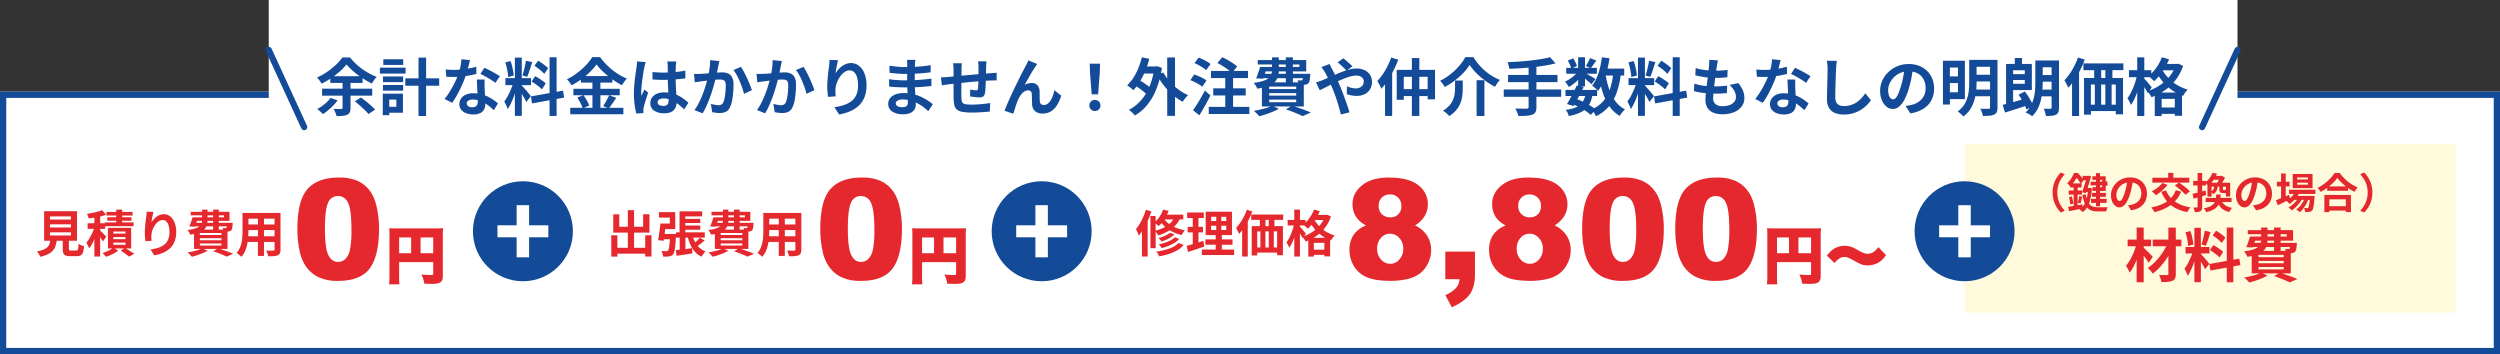<svg xmlns="http://www.w3.org/2000/svg" width="1200" height="170" viewBox="0 0 1200 170"><rect x="0" y="0" width="1200" height="170" fill="#333333" stroke="none"/><g transform="translate(2007 661)"><g transform="translate(-2007 -617)" fill="#fff" stroke="#144B98" stroke-width="3"><rect width="1200" height="126" stroke="none"/><rect x="1.5" y="1.5" width="1197" height="123" fill="none"/></g><g transform="translate(-2438 -5443)"><circle cx="24" cy="24" r="24" transform="translate(658 4869)" fill="#144B98"/><path d="M-3.013-4.876h5.98V-14.49h9.246v-5.75H2.967V-29.9h-5.98v9.66h-9.2v5.75h9.2Z" transform="translate(682 4910.388)" fill="#fff"/></g><g transform="translate(-2189 -5443)"><circle cx="24" cy="24" r="24" transform="translate(658 4869)" fill="#144B98"/><path d="M-3.013-4.876h5.98V-14.49h9.246v-5.75H2.967V-29.9h-5.98v9.66h-9.2v5.75h9.2Z" transform="translate(682 4910.388)" fill="#fff"/></g><rect width="945" height="66" transform="translate(-1878 -661)" fill="#fff"/><g transform="translate(-2366 -5396)"><path d="M-434.67-22.068a26.521,26.521,0,0,1-3.153,3.294,39.027,39.027,0,0,1-4.151,3.224,38.874,38.874,0,0,1-4.657,2.709,14.443,14.443,0,0,0-1-1.515,11.024,11.024,0,0,0-1.212-1.421,30.624,30.624,0,0,0,4.881-2.749,34.821,34.821,0,0,0,4.251-3.421,22.789,22.789,0,0,0,3.053-3.471h3.671a28.191,28.191,0,0,0,2.717,2.952,30.984,30.984,0,0,0,3.153,2.609,30.62,30.62,0,0,0,3.426,2.147,29.862,29.862,0,0,0,3.529,1.619,11.069,11.069,0,0,0-1.266,1.533q-.6.869-1.089,1.674a43.743,43.743,0,0,1-4.507-2.608,42.04,42.04,0,0,1-4.307-3.229A27.471,27.471,0,0,1-434.67-22.068Zm-7.783,5.642h15.5v3.24h-15.5Zm-3.955,5.984h24.06v3.374h-24.06Zm15.731,6.106,2.954-1.874q1.132.826,2.424,1.863t2.453,2.074a18.893,18.893,0,0,1,1.882,1.9l-3.187,2.128A17.427,17.427,0,0,0-425.9-.175q-1.1-1.068-2.359-2.166T-430.677-4.335ZM-442.344-6l3.374,1.189a22.2,22.2,0,0,1-2.065,2.467A29.11,29.11,0,0,1-443.5-.053a26.656,26.656,0,0,1-2.51,1.85,11.019,11.019,0,0,0-.783-.815q-.489-.468-1.014-.924a9.878,9.878,0,0,0-.925-.727,20.812,20.812,0,0,0,3.563-2.378A15.415,15.415,0,0,0-442.344-6Zm5.763-9.107h3.825V-1.185A5.022,5.022,0,0,1-433.11.907a2.5,2.5,0,0,1-1.285,1.184,6.943,6.943,0,0,1-2.16.521q-1.259.12-2.915.114a7.121,7.121,0,0,0-.335-1.144q-.236-.626-.533-1.248a11.37,11.37,0,0,0-.574-1.069q.752.03,1.5.041t1.343.008l.835,0a1.032,1.032,0,0,0,.507-.138.5.5,0,0,0,.147-.421Zm30.138-.293h16.258v3.561h-16.258Zm6.319-9.965h3.655V2.685h-3.655Zm-17.057,9.074h9.685v2.719h-9.685Zm.173-8.261h9.559v2.719h-9.559Zm-.173,12.355h9.685v2.718h-9.685Zm-1.473-8.311h12.339v2.842h-12.339Zm3.117,12.475h7.952V1.1h-7.952V-1.747h4.789V-5.188h-4.789Zm-1.737,0h3.123V2.281h-3.123Zm30.212-11.625q.971.113,2.067.158t1.925.045a36.335,36.335,0,0,0,3.764-.2q1.909-.2,3.681-.552a32.009,32.009,0,0,0,3.22-.8l.1,3.471q-1.275.356-3.059.695t-3.772.562a35.074,35.074,0,0,1-3.916.223q-.891,0-1.826-.027t-1.913-.08Zm11.659-4.508q-.18.777-.479,1.964t-.665,2.516q-.367,1.329-.784,2.6a44.273,44.273,0,0,1-1.758,4.6q-1.078,2.437-2.338,4.752a38.84,38.84,0,0,1-2.537,4.093L-387.6-5.494a32.469,32.469,0,0,0,2.007-2.782q.993-1.532,1.87-3.15t1.571-3.131q.695-1.513,1.128-2.742a31.142,31.142,0,0,0,.992-3.565,20.544,20.544,0,0,0,.492-3.7Zm7.04,9.344q-.053.947-.048,1.9t.035,1.954q.03.669.075,1.734t.1,2.253q.06,1.188.105,2.251t.045,1.7a5.554,5.554,0,0,1-.56,2.512,4.067,4.067,0,0,1-1.817,1.786,7.367,7.367,0,0,1-3.409.662A9.608,9.608,0,0,1-377.2,1.37a5.485,5.485,0,0,1-2.4-1.661,4.21,4.21,0,0,1-.9-2.75,4.667,4.667,0,0,1,.783-2.64,5.308,5.308,0,0,1,2.271-1.865,8.484,8.484,0,0,1,3.573-.686,15.274,15.274,0,0,1,4.87.745,17.787,17.787,0,0,1,4,1.882,23.437,23.437,0,0,1,3.022,2.268l-2,3.227q-.813-.74-1.849-1.629a17.917,17.917,0,0,0-2.315-1.671A13.8,13.8,0,0,0-370.914-4.7a9.807,9.807,0,0,0-3.18-.507,3.807,3.807,0,0,0-2.089.5,1.5,1.5,0,0,0-.78,1.3,1.632,1.632,0,0,0,.687,1.361,3.1,3.1,0,0,0,1.914.523,3.138,3.138,0,0,0,1.615-.353,1.94,1.94,0,0,0,.835-.991,4.051,4.051,0,0,0,.246-1.465q0-.675-.057-1.945t-.132-2.8q-.075-1.528-.146-3.053t-.125-2.7Zm5.155,1.591a20.53,20.53,0,0,0-2.166-1.522q-1.3-.809-2.657-1.554t-2.389-1.2l1.931-2.96q.81.36,1.849.878t2.1,1.1q1.059.578,1.979,1.127t1.494.961Zm9.345-12.111h3.327V2.615h-3.327Zm-4.545,9.852H-346.1v3.351h-12.313Zm3.913,1.777,1.984.982q-.374,1.513-.89,3.182t-1.137,3.308q-.621,1.64-1.323,3.094a18.088,18.088,0,0,1-1.458,2.531,9.786,9.786,0,0,0-.438-1.235q-.284-.67-.6-1.331t-.6-1.143a16.98,16.98,0,0,0,1.769-2.749q.866-1.636,1.582-3.39A27.388,27.388,0,0,0-354.495-13.708Zm3.906,1.752a8.818,8.818,0,0,1,.72.744q.457.514,1.021,1.147t1.1,1.28l.968,1.166q.43.518.617.777l-2.208,2.81q-.293-.64-.776-1.528t-1.051-1.829q-.568-.941-1.1-1.781t-.937-1.377Zm-7.853-11.082,2.512-.654a20.175,20.175,0,0,1,.718,2.344q.308,1.26.526,2.449a20.746,20.746,0,0,1,.291,2.152l-2.7.725a15.9,15.9,0,0,0-.214-2.176q-.195-1.212-.491-2.484T-358.443-23.038Zm9.878-.808,3.036.664q-.383,1.214-.8,2.507t-.83,2.477q-.415,1.183-.788,2.087l-2.275-.651q.32-.957.638-2.209t.594-2.537Q-348.712-22.792-348.565-23.846ZM-337.21-25.5h3.381V2.662h-3.381Zm-8.962,18.778,15.42-2.767.531,3.338-15.4,2.79Zm1.7-14.7,1.757-2.432q.853.487,1.768,1.12t1.733,1.285a9.177,9.177,0,0,1,1.3,1.222l-1.867,2.709a9.44,9.44,0,0,0-1.24-1.283q-.783-.69-1.69-1.388T-344.475-21.42Zm-1.359,7.56,1.684-2.565q.883.45,1.847,1.055t1.83,1.228a9.879,9.879,0,0,1,1.4,1.187l-1.807,2.873a10.576,10.576,0,0,0-1.333-1.237q-.84-.673-1.788-1.347T-345.835-13.86Zm31.165-8.2a26.629,26.629,0,0,1-3.1,3.558,39.2,39.2,0,0,1-4.139,3.5,37.79,37.79,0,0,1-4.739,2.984,8.927,8.927,0,0,0-.606-.965q-.382-.541-.812-1.059a9.279,9.279,0,0,0-.83-.889,29.347,29.347,0,0,0,4.956-3.06,34.989,34.989,0,0,0,4.251-3.793,23.423,23.423,0,0,0,2.988-3.8h3.742a30.67,30.67,0,0,0,2.7,3.251,30.987,30.987,0,0,0,3.15,2.885,30.423,30.423,0,0,0,3.446,2.381,26.506,26.506,0,0,0,3.565,1.776,13.042,13.042,0,0,0-1.278,1.542q-.613.86-1.1,1.689a37.69,37.69,0,0,1-3.468-2.073q-1.751-1.173-3.378-2.51t-3-2.713A23.256,23.256,0,0,1-314.67-22.057Zm-7.507,5.562h15.11v3.146h-15.11Zm-3.592,6.127h22.237v3.1h-22.237Zm-1.511,9.115h25.5V1.839h-25.5Zm10.645-13.982h3.825V.292h-3.825Zm-7.254,9.115,2.9-1.206q.566.753,1.123,1.651t1.006,1.766a8.611,8.611,0,0,1,.653,1.584l-3.1,1.36a9.94,9.94,0,0,0-.595-1.6q-.415-.906-.933-1.839T-323.889-6.121Zm15.251-1.169,3.437,1.262q-.9,1.376-1.853,2.742T-308.81-.967l-2.7-1.133q.507-.71,1.038-1.608t1.021-1.841Q-308.965-6.49-308.638-7.29Zm20.807-11.13q1.306.12,2.609.192t2.662.072q2.74,0,5.471-.242a43.1,43.1,0,0,0,5.061-.732V-15.4q-2.36.35-5.083.533t-5.444.207q-1.33,0-2.631-.048t-2.62-.138Zm11.418-5.069q-.06.434-.1.941t-.075,1q-.03.483-.056,1.3t-.038,1.825q-.012,1.005-.012,2.093,0,2.059.072,3.837t.162,3.29q.09,1.511.161,2.782t.071,2.344a7.021,7.021,0,0,1-.32,2.167,4.573,4.573,0,0,1-1.011,1.734,4.522,4.522,0,0,1-1.81,1.147,8.1,8.1,0,0,1-2.74.4A8.49,8.49,0,0,1-287.038.119a4.138,4.138,0,0,1-1.8-3.616,4.576,4.576,0,0,1,.817-2.694,5.33,5.33,0,0,1,2.311-1.815,8.864,8.864,0,0,1,3.548-.649,15.1,15.1,0,0,1,3.864.46A15.1,15.1,0,0,1-275.13-6.98a17.461,17.461,0,0,1,2.565,1.629q1.132.875,2.011,1.681L-272.6-.514a32.2,32.2,0,0,0-3.338-2.8,14.823,14.823,0,0,0-3.227-1.8,8.959,8.959,0,0,0-3.3-.63,3.908,3.908,0,0,0-2.078.492,1.513,1.513,0,0,0-.8,1.344,1.4,1.4,0,0,0,.809,1.333,4.316,4.316,0,0,0,2.006.42,2.87,2.87,0,0,0,1.461-.319,1.757,1.757,0,0,0,.77-.929,4.26,4.26,0,0,0,.228-1.485q0-.77-.06-2.041t-.138-2.824q-.078-1.553-.138-3.243t-.06-3.321q0-1.708-.012-3.111T-280.5-21.5q0-.35-.059-.944t-.142-1.047Zm-14.642.324q-.106.3-.26.834t-.269,1.058l-.175.791q-.14.612-.318,1.682t-.376,2.4q-.2,1.335-.372,2.729t-.275,2.645q-.1,1.252-.1,2.151,0,.43.026.96a8.756,8.756,0,0,0,.1.99q.2-.536.435-1.051t.473-1.024q.238-.509.444-1.018l1.84,1.48q-.417,1.238-.855,2.587t-.781,2.552q-.343,1.2-.517,2.027-.06.3-.113.719a4.625,4.625,0,0,0-.047.672q.007.233.013.579t.037.659l-3.39.254a29.627,29.627,0,0,1-.832-4.046,38.271,38.271,0,0,1-.365-5.537q0-1.69.145-3.525t.353-3.555q.208-1.72.413-3.138t.331-2.291q.083-.63.172-1.429t.112-1.513Zm35.353-.527q-.123.568-.262,1.244t-.269,1.24q-.13.671-.3,1.5t-.337,1.648q-.163.824-.34,1.606-.307,1.283-.762,2.994T-259.032-9.8q-.6,1.958-1.342,3.947t-1.59,3.859a28.994,28.994,0,0,1-1.8,3.383l-3.908-1.56A23.557,23.557,0,0,0-265.7-3.348q.908-1.75,1.658-3.6t1.342-3.662q.592-1.808,1.015-3.362t.663-2.68q.42-2.028.661-3.926a23.849,23.849,0,0,0,.2-3.574Zm10.343,2.8a22.819,22.819,0,0,1,1.471,2.429q.775,1.449,1.511,3.066t1.341,3.117q.6,1.5.948,2.567l-3.812,1.76q-.29-1.26-.814-2.811t-1.2-3.152q-.675-1.6-1.453-3.036a15.438,15.438,0,0,0-1.581-2.414Zm-22.508,3.35q.811.053,1.6.042t1.618-.042q.723-.03,1.777-.105t2.246-.168q1.193-.093,2.391-.2t2.221-.168q1.023-.063,1.68-.063a7,7,0,0,1,2.81.525,3.971,3.971,0,0,1,1.909,1.786,7.1,7.1,0,0,1,.7,3.432q0,1.753-.157,3.825A34.69,34.69,0,0,1-249.6-4.7a12.271,12.271,0,0,1-1.02,3.191A4.237,4.237,0,0,1-252.592.66a6.785,6.785,0,0,1-2.942.592,14.587,14.587,0,0,1-1.85-.127q-.987-.127-1.764-.3l-.641-3.952q.6.163,1.295.31t1.345.23a8.478,8.478,0,0,0,1.027.083,2.987,2.987,0,0,0,1.326-.277,2.084,2.084,0,0,0,.926-1.009,8.84,8.84,0,0,0,.689-2.236,28.3,28.3,0,0,0,.4-2.993q.133-1.606.133-3.072a3.665,3.665,0,0,0-.333-1.781,1.639,1.639,0,0,0-.984-.767,5.631,5.631,0,0,0-1.594-.195q-.676,0-1.852.1t-2.509.243q-1.333.138-2.475.285l-1.776.23q-.647.1-1.645.234t-1.688.264Zm42.165-6.154q-.123.568-.262,1.244t-.269,1.24q-.13.671-.3,1.5t-.337,1.648q-.163.824-.34,1.606-.307,1.283-.762,2.994T-229.032-9.8q-.6,1.958-1.342,3.947t-1.59,3.859a29,29,0,0,1-1.8,3.383l-3.908-1.56A23.557,23.557,0,0,0-235.7-3.348q.908-1.75,1.658-3.6t1.342-3.662q.592-1.808,1.015-3.362t.663-2.68q.42-2.028.661-3.926a23.849,23.849,0,0,0,.2-3.574Zm10.343,2.8a22.819,22.819,0,0,1,1.471,2.429q.775,1.449,1.511,3.066t1.341,3.117q.6,1.5.948,2.567l-3.812,1.76q-.29-1.26-.814-2.811t-1.2-3.152q-.675-1.6-1.453-3.036a15.438,15.438,0,0,0-1.581-2.414Zm-22.508,3.35q.811.053,1.6.042t1.618-.042q.723-.03,1.777-.105t2.246-.168q1.193-.093,2.391-.2t2.221-.168q1.023-.063,1.68-.063a7,7,0,0,1,2.81.525,3.971,3.971,0,0,1,1.909,1.786,7.1,7.1,0,0,1,.7,3.432q0,1.753-.157,3.825A34.69,34.69,0,0,1-219.6-4.7a12.271,12.271,0,0,1-1.02,3.191A4.237,4.237,0,0,1-222.592.66a6.785,6.785,0,0,1-2.942.592,14.587,14.587,0,0,1-1.85-.127q-.987-.127-1.764-.3l-.641-3.952q.6.163,1.295.31t1.345.23a8.478,8.478,0,0,0,1.027.083,2.987,2.987,0,0,0,1.326-.277,2.084,2.084,0,0,0,.926-1.009,8.84,8.84,0,0,0,.689-2.236,28.3,28.3,0,0,0,.4-2.993q.133-1.606.133-3.072a3.665,3.665,0,0,0-.333-1.781,1.639,1.639,0,0,0-.984-.767,5.631,5.631,0,0,0-1.594-.195q-.676,0-1.852.1t-2.509.243q-1.333.138-2.475.285l-1.776.23q-.647.1-1.645.234t-1.688.264Zm39.154-6.555q-.159.548-.336,1.35t-.36,1.687q-.183.885-.318,1.725t-.195,1.473a14.177,14.177,0,0,1,1.3-1.733,10.707,10.707,0,0,1,1.694-1.563,8.6,8.6,0,0,1,2.063-1.135,6.568,6.568,0,0,1,2.375-.427,6.017,6.017,0,0,1,3.78,1.3,8.7,8.7,0,0,1,2.658,3.7,15.034,15.034,0,0,1,.979,5.7,15.223,15.223,0,0,1-.93,5.558A11.342,11.342,0,0,1-188.668-2.4,13.978,13.978,0,0,1-192.819.352a24.037,24.037,0,0,1-5.4,1.611l-2.279-3.484a29.074,29.074,0,0,0,4.577-1.061,11.9,11.9,0,0,0,3.6-1.847,7.712,7.712,0,0,0,2.349-3.012,11.134,11.134,0,0,0,.828-4.566,13.611,13.611,0,0,0-.488-3.918,5.381,5.381,0,0,0-1.4-2.444,3.089,3.089,0,0,0-2.172-.839,4.209,4.209,0,0,0-2.529.88,9.16,9.16,0,0,0-2.147,2.276,12.664,12.664,0,0,0-1.5,3.011,10.729,10.729,0,0,0-.607,3.108q-.04.618-.016,1.373t.157,1.8l-3.7.254q-.113-.863-.238-2.179t-.125-2.819q0-1.057.073-2.253t.18-2.445q.106-1.249.263-2.508t.317-2.41q.113-.861.17-1.7t.07-1.443Zm37.077-.167q-.053.447-.107.993t-.083,1.131q-.023.587-.047,1.593t-.035,2.208q-.012,1.2-.012,2.379v2.137q0,1.249.072,2.793t.17,3.116q.1,1.572.17,2.944t.072,2.26A4.217,4.217,0,0,1-162.089-.4a4.463,4.463,0,0,1-1.962,1.635,7.809,7.809,0,0,1-3.283.607,9.394,9.394,0,0,1-5.461-1.32,4.271,4.271,0,0,1-1.856-3.69,4.292,4.292,0,0,1,.885-2.688,5.812,5.812,0,0,1,2.551-1.813,10.741,10.741,0,0,1,3.956-.659,19.388,19.388,0,0,1,4.609.523,20.9,20.9,0,0,1,3.922,1.358,23.746,23.746,0,0,1,3.155,1.758q1.375.923,2.326,1.694L-155.413.363a28.862,28.862,0,0,0-2.409-2.01,20.355,20.355,0,0,0-2.9-1.81,17.305,17.305,0,0,0-3.328-1.3,13.787,13.787,0,0,0-3.694-.487,4.538,4.538,0,0,0-2.432.541,1.555,1.555,0,0,0-.848,1.316,1.466,1.466,0,0,0,.355.974,2.206,2.206,0,0,0,1.05.642,5.773,5.773,0,0,0,1.726.221,4.8,4.8,0,0,0,1.411-.185,1.684,1.684,0,0,0,.927-.669,2.344,2.344,0,0,0,.33-1.333q0-.676-.057-1.908t-.113-2.713q-.057-1.481-.113-2.928t-.057-2.534q0-1.077.012-2.276t.012-2.363q0-1.164.012-2.144t.012-1.606q0-.407-.038-1.022a6.07,6.07,0,0,0-.139-1.029Zm-12.442,2.807q.8.12,1.793.24t2.028.225q1.035.1,1.963.15t1.621.045q3.068,0,6.1-.193t6.306-.73l-.023,3.441q-1.526.2-3.541.383t-4.282.288q-2.266.108-4.528.108-.946,0-2.3-.078t-2.713-.21q-1.358-.132-2.352-.245Zm-.167,6.48q.729.12,1.719.237t2.028.177q1.038.06,1.961.1t1.519.045q2.783,0,5.05-.113t4.244-.3q1.978-.187,3.808-.423l-.023,3.534q-1.547.187-3.012.313t-2.975.208q-1.51.082-3.25.115t-3.889.033q-.866,0-2.164-.048t-2.631-.138q-1.333-.09-2.339-.21Zm46.759-8.564q-.03.223-.068.69t-.065.978q-.027.51-.05.921-.023,1-.035,1.925t-.027,1.751q-.015.829-.045,1.609-.03,1.311-.087,2.753t-.143,2.681a15.851,15.851,0,0,1-.243,2,2.384,2.384,0,0,1-.849,1.585,3.205,3.205,0,0,1-1.763.4q-.524,0-1.4-.075t-1.731-.188q-.854-.113-1.388-.2l.077-3.3q.706.14,1.521.256a9.5,9.5,0,0,0,1.245.117,1.328,1.328,0,0,0,.674-.133.7.7,0,0,0,.261-.563,12.405,12.405,0,0,0,.136-1.437q.04-.861.08-1.89t.063-2.039q.007-.807.007-1.634v-3.454q0-.393-.038-.919t-.077-1.036a6.48,6.48,0,0,0-.1-.8Zm-11.816.9q-.1.744-.139,1.453t-.038,1.667q0,.806-.015,2.153t-.03,2.927q-.015,1.579-.027,3.153t-.012,2.862q0,1.288.03,2.032a12.759,12.759,0,0,0,.165,1.812,1.828,1.828,0,0,0,.588,1.1,2.854,2.854,0,0,0,1.426.547,17.982,17.982,0,0,0,2.641.151q1.473,0,3.124-.1t3.19-.287q1.539-.185,2.659-.382l-.147,4.1q-.99.113-2.46.222t-3.065.187q-1.595.079-3.028.079a25.428,25.428,0,0,1-4.653-.338A5.517,5.517,0,0,1-141.72-.431a3.855,3.855,0,0,1-1.188-2.1,17.377,17.377,0,0,1-.36-3.263q0-.653-.015-1.76t-.015-2.481v-2.809q0-1.435,0-2.744t0-2.29v-1.431q0-.935-.062-1.743t-.175-1.588Zm-10.026,6.771q.639,0,1.629-.057t2.124-.157q.91-.09,2.683-.258t4.029-.373q2.256-.2,4.692-.43t4.694-.408q2.258-.183,4-.3.617-.053,1.411-.1t1.465-.1v3.671a6.277,6.277,0,0,0-.793-.018l-1.121.023q-.579.012-.986.035-1.16.023-2.836.14t-3.6.282q-1.926.165-3.919.36t-3.824.393q-1.831.2-3.3.355t-2.334.253q-.473.06-1.171.164t-1.368.2q-.671.1-1.067.155Zm46.19-6.415q-.22.287-.467.668t-.493.744q-.544.8-1.2,1.864t-1.335,2.253q-.684,1.185-1.332,2.349t-1.2,2.17a6.341,6.341,0,0,1,1.707-.7,7.221,7.221,0,0,1,1.724-.215,3.5,3.5,0,0,1,2.661,1.016A4.409,4.409,0,0,1-102-9.231q.03.666.033,1.594t.015,1.848a14.638,14.638,0,0,0,.089,1.549,1.6,1.6,0,0,0,.639,1.261,2.259,2.259,0,0,0,1.288.373,2.991,2.991,0,0,0,1.77-.569,5.4,5.4,0,0,0,1.43-1.574,12.1,12.1,0,0,0,1.092-2.283A22.37,22.37,0,0,0-94.865-9.7l3.247,2.636a18.628,18.628,0,0,1-1.989,4.508,9.173,9.173,0,0,1-2.928,3,7.5,7.5,0,0,1-4.04,1.067A5.731,5.731,0,0,1-103.32.915a4.018,4.018,0,0,1-1.638-1.541,4.738,4.738,0,0,1-.616-2.035q-.053-.82-.077-1.816t-.035-1.933q-.012-.936-.072-1.535a1.849,1.849,0,0,0-.5-1.237,1.7,1.7,0,0,0-1.253-.441A3.329,3.329,0,0,0-109.42-9a6.532,6.532,0,0,0-1.634,1.652A12.958,12.958,0,0,0-112.32-5.1q-.3.66-.629,1.553t-.636,1.855q-.3.961-.571,1.823T-114.6,1.6l-4.23-1.437q.563-1.507,1.393-3.436t1.816-4.066q.986-2.137,2.006-4.231t1.95-3.973q.93-1.878,1.666-3.28t1.133-2.122q.287-.6.678-1.347t.791-1.7ZM-76.993-7.716l-.795-10.259-.141-4.465h4.957l-.141,4.465-.795,10.259Zm1.543,8a2.579,2.579,0,0,1-1.9-.748A2.592,2.592,0,0,1-78.1-2.383a2.537,2.537,0,0,1,.761-1.906,2.608,2.608,0,0,1,1.89-.738,2.608,2.608,0,0,1,1.89.738A2.537,2.537,0,0,1-72.8-2.383,2.57,2.57,0,0,1-73.56-.467,2.589,2.589,0,0,1-75.45.281Zm22.163-21.387h7.348v3.4h-7.348Zm12.55-4.315h3.748V2.625h-3.748ZM-56.6-12.212l1.81-2.7q1.129.61,2.374,1.409t2.355,1.622a12.594,12.594,0,0,1,1.774,1.546l-1.934,3.047a14.515,14.515,0,0,0-1.712-1.628Q-53-9.8-54.235-10.676T-56.6-12.212Zm3.684-13.3,3.591.742a43.721,43.721,0,0,1-1.94,5.81,37.031,37.031,0,0,1-2.6,5.151,23.746,23.746,0,0,1-3.122,4.1,10.5,10.5,0,0,0-.865-.768q-.548-.444-1.131-.877A10.636,10.636,0,0,0-60-12.038a18.457,18.457,0,0,0,3.023-3.62,27.3,27.3,0,0,0,2.381-4.628A37.727,37.727,0,0,0-52.913-25.515ZM-42.6-18.2a21.549,21.549,0,0,0,2.166,3.26,27.027,27.027,0,0,0,2.841,3.04A27.451,27.451,0,0,0-34.28-9.294,24.194,24.194,0,0,0-30.705-7.3a11.8,11.8,0,0,0-.924.917q-.506.553-.947,1.141t-.742,1.083a23.891,23.891,0,0,1-3.656-2.379A30.932,30.932,0,0,1-40.326-9.6a31.764,31.764,0,0,1-2.921-3.572,35.606,35.606,0,0,1-2.389-3.9Zm-4.341-2.9h.672l.631-.13,2.365.8a44.944,44.944,0,0,1-2.7,10.272,28.927,28.927,0,0,1-4.428,7.6,21.523,21.523,0,0,1-5.857,5,10.333,10.333,0,0,0-.81-.93Q-57.574.978-58.127.5a7.378,7.378,0,0,0-1-.754A20.389,20.389,0,0,0-53.435-4.7,23.642,23.642,0,0,0-49.3-11.342,35.114,35.114,0,0,0-46.941-20.3Zm30.276-1.669,2.365-2.776q1.213.566,2.58,1.343t2.589,1.588A13.358,13.358,0,0,1-7.148-21.06l-2.589,3.107a13.691,13.691,0,0,0-1.85-1.633q-1.16-.877-2.5-1.715T-16.665-22.775ZM-18.647-10.6H-3.062v3.427H-18.647Zm-2.147,8.9H-1.322v3.42H-20.794Zm1.077-17.256H-1.958v3.427H-19.717Zm6.842,1.139h3.748V-.173h-3.748ZM-27.627-22.7l1.961-2.649a19.954,19.954,0,0,1,2.063.867q1.083.523,2.067,1.1a10.708,10.708,0,0,1,1.607,1.113l-2.108,2.94a10.769,10.769,0,0,0-1.522-1.162q-.945-.615-2.017-1.2T-27.627-22.7Zm-2.008,8.173,1.861-2.732q.98.33,2.093.807t2.118,1.018A12.325,12.325,0,0,1-21.9-14.389L-23.9-11.372a9.79,9.79,0,0,0-1.568-1.1q-.978-.572-2.068-1.125A20.471,20.471,0,0,0-29.635-14.527ZM-28.348-.1q.81-1.123,1.795-2.671t2-3.311q1.02-1.763,1.907-3.49L-20-7.174q-.78,1.567-1.673,3.214t-1.8,3.238Q-24.388.868-25.3,2.335ZM4.864-20.86H22.728v-1.184H2.709V-24.16H25.991v5.417H4.864Zm-1.032,0H7.189q-.46,1.461-1,3t-.994,2.667l-3.263-.2q.49-1.134,1.007-2.624T3.832-20.86Zm.313,3.274H25.73v2.117H3.5Zm20.4,0h3.381l-.015.335q-.015.335-.022.6A19.4,19.4,0,0,1,27.6-14.33a2.624,2.624,0,0,1-.572,1.275,2.071,2.071,0,0,1-.788.515,3.722,3.722,0,0,1-.95.219q-.447.023-1.207.02t-1.644-.04a5.369,5.369,0,0,0-.207-1.087,5.514,5.514,0,0,0-.408-1.064q.559.06,1,.09a4.347,4.347,0,0,0,.676.007,1.881,1.881,0,0,0,.363-.03.474.474,0,0,0,.27-.173,1.781,1.781,0,0,0,.258-.794,18.037,18.037,0,0,0,.151-1.827ZM9.57-25.485h3.257v6.2a11.2,11.2,0,0,1-.385,2.988,5.949,5.949,0,0,1-1.459,2.531,8.933,8.933,0,0,1-3.116,1.976,23.582,23.582,0,0,1-5.386,1.342,6.455,6.455,0,0,0-.441-.922q-.294-.521-.63-1.031a6.473,6.473,0,0,0-.636-.833,24.271,24.271,0,0,0,4.638-.965,8.035,8.035,0,0,0,2.641-1.373,3.874,3.874,0,0,0,1.208-1.727A6.618,6.618,0,0,0,9.57-19.35Zm6.623,0h3.4v12.1h-3.4ZM8.216-8.311v1.2H21.17v-1.2Zm0,3.133v1.24H21.17v-1.24Zm0-6.258v1.2H21.17v-1.2Zm-3.5-2.04H24.825V-1.9H4.718Zm11.5,13,2.907-1.787q1.6.484,3.3,1.069T25.642-.042Q27.165.529,28.252,1L24.236,2.738q-.863-.467-2.154-1.017T19.286.594Q17.782.017,16.215-.48Zm-6.6-1.777L12.838-.8A24.09,24.09,0,0,1,9.989.6Q8.364,1.285,6.667,1.85T3.424,2.8a10.986,10.986,0,0,0-.758-.86q-.471-.489-.957-.964A9.223,9.223,0,0,0,.821.2q1.6-.26,3.239-.636t3.086-.84A17.069,17.069,0,0,0,9.617-2.256ZM45.332-19.084q-.513-.56-1.293-1.323t-1.59-1.5q-.81-.733-1.406-1.173L43.808-25q.55.4,1.372,1.107t1.645,1.445a18.29,18.29,0,0,1,1.329,1.3ZM37.173-22.3q.143.28.352.729t.447.892q.239.444.389.737.927,1.744,1.89,3.831t1.773,3.979q.526,1.209,1.191,2.917t1.334,3.568q.669,1.859,1.254,3.572T46.754.91L42.622,1.965q-.45-1.89-1.1-4.1t-1.4-4.381q-.75-2.172-1.522-3.974Q38-11.9,37.422-13.25t-1.158-2.593q-.58-1.244-1.211-2.318-.327-.547-.821-1.3a16.219,16.219,0,0,0-.951-1.316Zm-6.48,8.8q.888-.213,1.747-.51t1.232-.454q1.635-.658,3.336-1.411t3.416-1.5q1.715-.751,3.392-1.373a27.736,27.736,0,0,1,3.269-1,13.212,13.212,0,0,1,3.027-.375,8.692,8.692,0,0,1,3.987.846A6.292,6.292,0,0,1,56.655-17a5.892,5.892,0,0,1,.9,3.178,7.021,7.021,0,0,1-.913,3.642A6.091,6.091,0,0,1,54.056-7.8a8.794,8.794,0,0,1-3.975.835,12.007,12.007,0,0,1-2.494-.27,18.034,18.034,0,0,1-2.137-.57l.1-3.768a15.413,15.413,0,0,0,2.094.718,8.007,8.007,0,0,0,2.052.289,4.819,4.819,0,0,0,2.008-.4,3.236,3.236,0,0,0,1.386-1.155A3.209,3.209,0,0,0,53.6-13.95a2.392,2.392,0,0,0-.431-1.388,3,3,0,0,0-1.229-1,4.5,4.5,0,0,0-1.925-.375,11.632,11.632,0,0,0-3.321.56,37.292,37.292,0,0,0-3.883,1.429q-2.029.869-3.979,1.842t-3.6,1.83q-1.653.857-2.77,1.367ZM66.766-25.4l3.4,1.052a50.948,50.948,0,0,1-2.234,5.1,48.913,48.913,0,0,1-2.786,4.848,29.908,29.908,0,0,1-3.109,4.014,11.112,11.112,0,0,0-.5-1.149q-.346-.708-.735-1.428a12.418,12.418,0,0,0-.7-1.161,24.627,24.627,0,0,0,2.571-3.175,33.759,33.759,0,0,0,2.3-3.882A33.493,33.493,0,0,0,66.766-25.4Zm-2.953,8.333,3.414-3.414.013.03V2.662H63.813Zm5.6-2.394H87.818V-5.321H84.257v-10.8H72.814V-5.085h-3.4Zm1.927,9.232h14.8V-6.9h-14.8Zm5.356-14.894h3.585V2.655H76.693Zm27.737,3.24a22.576,22.576,0,0,1-3,3.855,34.839,34.839,0,0,1-4.142,3.693,35.227,35.227,0,0,1-4.819,3.093,8.372,8.372,0,0,0-.606-1q-.382-.553-.8-1.082a8.055,8.055,0,0,0-.822-.9A26.57,26.57,0,0,0,95.262-17.4a30.783,30.783,0,0,0,4.2-4.034,22.3,22.3,0,0,0,2.87-4.139h3.882a27.928,27.928,0,0,0,2.61,3.578,27.433,27.433,0,0,0,3.094,3.079,26.278,26.278,0,0,0,3.441,2.472,24.187,24.187,0,0,0,3.626,1.8A12.051,12.051,0,0,0,117.7-13.06q-.6.88-1.1,1.709a35.478,35.478,0,0,1-4.731-2.939,34.985,34.985,0,0,1-4.269-3.672A23.713,23.713,0,0,1,104.43-21.881Zm3.335,7.378h3.748V2.672h-3.748Zm-10.344.16h3.708v3.72a29.981,29.981,0,0,1-.2,3.35,15.224,15.224,0,0,1-.841,3.523,12.352,12.352,0,0,1-1.95,3.416A13.5,13.5,0,0,1,94.616,2.7a8.349,8.349,0,0,0-.844-.892q-.526-.491-1.1-.95a7.845,7.845,0,0,0-1.064-.73,12.823,12.823,0,0,0,3.134-2.531,9.948,9.948,0,0,0,1.74-2.778,11.62,11.62,0,0,0,.758-2.828,20.81,20.81,0,0,0,.183-2.7Zm45.607-11.21,2.616,2.983q-2.3.6-5.022,1.045t-5.632.755q-2.912.31-5.84.5t-5.675.287a9.991,9.991,0,0,0-.348-1.634,11.453,11.453,0,0,0-.541-1.533q2.71-.1,5.542-.3t5.546-.508q2.715-.307,5.111-.7A42.838,42.838,0,0,0,143.027-25.552Zm-20.162,8.523h23.719v3.444H122.865ZM120.8-10.042h27.569v3.521H120.8Zm11.927-11.267h3.755v19.7A5.112,5.112,0,0,1,136.037.8,2.864,2.864,0,0,1,134.5,2.027a10.1,10.1,0,0,1-2.736.525q-1.661.124-3.957.094a6.828,6.828,0,0,0-.35-1.163q-.251-.645-.548-1.29t-.574-1.116q1.129.03,2.241.053t1.98.02l1.222,0a1.178,1.178,0,0,0,.728-.187.787.787,0,0,0,.218-.637ZM150.435-9.837h15.176v2.906H150.435Zm.351-10.59h14.728v2.835H150.786Zm5.058,8.45,3.334.7q-.747,1.544-1.609,3.207t-1.7,3.2q-.835,1.535-1.565,2.752l-3.15-.958q.724-1.157,1.559-2.689t1.659-3.165Q155.2-10.564,155.844-11.978Zm4.249,4.153,3.31.293a15.005,15.005,0,0,1-1.237,4.055A9.049,9.049,0,0,1,159.972-.6a11.732,11.732,0,0,1-3.32,1.981,26.448,26.448,0,0,1-4.641,1.341,6.376,6.376,0,0,0-.576-1.6,7.392,7.392,0,0,0-.877-1.385,18.579,18.579,0,0,0,4.93-1.221,7.079,7.079,0,0,0,3.032-2.369A10.057,10.057,0,0,0,160.093-7.825Zm2.118-17.3,3.04,1.206q-.734,1-1.431,1.979t-1.286,1.669l-2.311-1.035q.513-.787,1.084-1.873A18.948,18.948,0,0,0,162.21-25.126Zm-5.711-.389h3.3v13.954h-3.3Zm-4.98,1.594L154.109-25a14.941,14.941,0,0,1,1.111,1.9,9.227,9.227,0,0,1,.708,1.83l-2.752,1.209a8.721,8.721,0,0,0-.626-1.872A17.445,17.445,0,0,0,151.52-23.921Zm5.073,4.9,2.328,1.413a15.834,15.834,0,0,1-1.885,2.391,23.081,23.081,0,0,1-2.447,2.248,19.99,19.99,0,0,1-2.578,1.756,15.808,15.808,0,0,0-.82-1.365,7.311,7.311,0,0,0-1.02-1.264,14.207,14.207,0,0,0,2.443-1.324,17.329,17.329,0,0,0,2.283-1.82A10.215,10.215,0,0,0,156.593-19.018Zm2.913.872q.413.193,1.157.616t1.6.916q.855.493,1.556.916t1.008.646l-1.9,2.488q-.413-.4-1.073-.962t-1.411-1.163q-.751-.6-1.444-1.148t-1.19-.887Zm8.083-1.917h11.029v3.327H167.589Zm.328-5.453,3.638.525a57.462,57.462,0,0,1-1.216,5.977,37.07,37.07,0,0,1-1.814,5.345,20.541,20.541,0,0,1-2.46,4.3,6.94,6.94,0,0,0-.795-.824q-.525-.476-1.087-.952t-.964-.77a15.51,15.51,0,0,0,2.186-3.7,30.352,30.352,0,0,0,1.546-4.678A45.459,45.459,0,0,0,167.917-25.515Zm5.447,7.5,3.685.337a44.269,44.269,0,0,1-2.011,9.031,20.918,20.918,0,0,1-3.763,6.726,19.282,19.282,0,0,1-6.195,4.714,9.533,9.533,0,0,0-.54-1.051q-.362-.626-.775-1.241A7.45,7.45,0,0,0,163-.486a15.745,15.745,0,0,0,5.535-3.9,16.491,16.491,0,0,0,3.252-5.792A36.342,36.342,0,0,0,173.364-18.017Zm-3.73.62a42.543,42.543,0,0,0,1.744,7.121,21.379,21.379,0,0,0,3,5.842,13.379,13.379,0,0,0,4.611,3.949,9.5,9.5,0,0,0-.887.9q-.486.553-.919,1.144a10.88,10.88,0,0,0-.71,1.085,15.815,15.815,0,0,1-4.984-4.653,24.975,24.975,0,0,1-3.173-6.621,59.265,59.265,0,0,1-1.953-8.244ZM153.8-3.051,155.725-5.5q1.76.667,3.521,1.539t3.272,1.792a24.689,24.689,0,0,1,2.533,1.737l-2.5,2.562A19.9,19.9,0,0,0,160.2.351q-1.413-.932-3.063-1.819A36.6,36.6,0,0,0,153.8-3.051Zm31.436-22.287h3.327V2.615h-3.327Zm-4.545,9.852H193v3.351H180.692Zm3.913,1.777,1.984.982q-.374,1.513-.89,3.182t-1.137,3.308q-.621,1.64-1.323,3.094a18.084,18.084,0,0,1-1.458,2.531,9.782,9.782,0,0,0-.438-1.235q-.284-.67-.6-1.331t-.6-1.143a16.98,16.98,0,0,0,1.769-2.749q.866-1.636,1.582-3.39A27.383,27.383,0,0,0,184.6-13.708Zm3.906,1.752a8.818,8.818,0,0,1,.72.744q.457.514,1.021,1.147t1.1,1.28l.968,1.166q.43.518.617.777l-2.208,2.81q-.293-.64-.776-1.528t-1.051-1.829q-.568-.941-1.1-1.781t-.937-1.377Zm-7.853-11.082,2.512-.654a20.172,20.172,0,0,1,.718,2.344q.308,1.26.526,2.449a20.747,20.747,0,0,1,.291,2.152l-2.7.725a15.906,15.906,0,0,0-.214-2.176q-.195-1.212-.491-2.484T180.657-23.038Zm9.877-.808,3.036.664q-.383,1.214-.8,2.507t-.83,2.477q-.415,1.183-.788,2.087l-2.275-.651q.32-.957.638-2.209t.594-2.537Q190.388-22.792,190.535-23.846ZM201.89-25.5h3.381V2.662H201.89ZM192.928-6.724l15.42-2.767.531,3.338-15.4,2.79Zm1.7-14.7,1.757-2.432q.853.487,1.768,1.12t1.733,1.285a9.176,9.176,0,0,1,1.3,1.222l-1.868,2.709a9.439,9.439,0,0,0-1.24-1.283q-.783-.69-1.69-1.388T194.625-21.42Zm-1.359,7.56,1.684-2.565q.883.45,1.847,1.055t1.83,1.228a9.878,9.878,0,0,1,1.4,1.187l-1.807,2.873a10.577,10.577,0,0,0-1.333-1.237q-.84-.673-1.788-1.347T193.265-13.86Zm30.356-10.183q-.184.811-.3,1.452t-.222,1.224q-.1.645-.262,1.82t-.372,2.666q-.207,1.492-.4,3.1t-.368,3.135q-.177,1.529-.278,2.782t-.1,2.006a3.565,3.565,0,0,0,1.123,2.838,4.935,4.935,0,0,0,3.33.98,9.537,9.537,0,0,0,3.546-.578A4.978,4.978,0,0,0,231.509-4.2a3.621,3.621,0,0,0,.752-2.229,6.1,6.1,0,0,0-.8-2.974,11.565,11.565,0,0,0-2.284-2.837l4.216-.888a15.458,15.458,0,0,1,2.2,3.568,9.242,9.242,0,0,1,.708,3.614,6.623,6.623,0,0,1-1.294,4.023A8.52,8.52,0,0,1,231.345.842a14.57,14.57,0,0,1-5.676,1,11.241,11.241,0,0,1-4.181-.725,5.959,5.959,0,0,1-2.85-2.281,7.26,7.26,0,0,1-1.027-4.066q0-.927.147-2.475t.372-3.417q.225-1.868.477-3.808t.447-3.682q.2-1.742.292-3,.083-1.048.1-1.6a7.717,7.717,0,0,0-.048-1.064Zm-10.7,3.722a21.261,21.261,0,0,0,2.922.709q1.6.278,3.273.413t3.188.135q1.757,0,3.29-.11t2.659-.3l-.117,3.574q-1.35.12-2.7.207t-3.24.087q-1.507,0-3.165-.158t-3.274-.445q-1.617-.287-3.018-.657Zm-.646,7.447a22.879,22.879,0,0,0,3.285.84,30.246,30.246,0,0,0,3.3.405q1.632.108,3.15.108,1.382,0,2.974-.1t3.038-.271l-.093,3.564q-1.249.133-2.572.2t-2.732.072a50.373,50.373,0,0,1-5.753-.317,31.618,31.618,0,0,1-4.8-.883Zm29.759-6.78q.971.113,2.067.158t1.925.045a36.334,36.334,0,0,0,3.764-.2q1.909-.2,3.681-.552a32.01,32.01,0,0,0,3.22-.8l.1,3.471q-1.275.356-3.059.695t-3.773.562a35.073,35.073,0,0,1-3.916.223q-.891,0-1.826-.027t-1.913-.08ZM253.7-24.162q-.18.777-.479,1.964t-.665,2.516q-.367,1.329-.784,2.6a44.273,44.273,0,0,1-1.758,4.6q-1.078,2.437-2.338,4.752a38.84,38.84,0,0,1-2.537,4.093L241.5-5.494a32.466,32.466,0,0,0,2.007-2.782q.993-1.532,1.87-3.15t1.571-3.131q.695-1.513,1.128-2.742a31.142,31.142,0,0,0,.992-3.565,20.541,20.541,0,0,0,.492-3.7Zm7.04,9.344q-.053.947-.048,1.9t.035,1.954q.03.669.075,1.734t.1,2.253q.06,1.188.105,2.251t.045,1.7a5.554,5.554,0,0,1-.56,2.512,4.067,4.067,0,0,1-1.817,1.786,7.367,7.367,0,0,1-3.409.662A9.608,9.608,0,0,1,251.9,1.37a5.485,5.485,0,0,1-2.4-1.661,4.21,4.21,0,0,1-.9-2.75,4.667,4.667,0,0,1,.783-2.64,5.308,5.308,0,0,1,2.271-1.865,8.484,8.484,0,0,1,3.573-.686,15.274,15.274,0,0,1,4.87.745,17.787,17.787,0,0,1,4,1.882,23.437,23.437,0,0,1,3.022,2.268l-2,3.227q-.813-.74-1.849-1.629a17.917,17.917,0,0,0-2.315-1.671A13.8,13.8,0,0,0,258.186-4.7a9.807,9.807,0,0,0-3.18-.507,3.807,3.807,0,0,0-2.089.5,1.5,1.5,0,0,0-.78,1.3,1.632,1.632,0,0,0,.687,1.361,3.1,3.1,0,0,0,1.914.523,3.138,3.138,0,0,0,1.615-.353,1.94,1.94,0,0,0,.835-.991,4.051,4.051,0,0,0,.246-1.465q0-.675-.057-1.945t-.132-2.8q-.075-1.528-.146-3.053t-.125-2.7Zm5.155,1.591a20.53,20.53,0,0,0-2.166-1.522q-1.3-.809-2.657-1.554t-2.389-1.2l1.931-2.96q.81.36,1.849.878t2.1,1.1q1.059.578,1.979,1.127t1.494.961Zm14.8-10.565q-.137.938-.237,2.019t-.154,1.986q-.053,1.2-.116,2.958t-.12,3.688q-.056,1.934-.09,3.781t-.034,3.236a4.529,4.529,0,0,0,.545,2.394,3.026,3.026,0,0,0,1.484,1.256,5.633,5.633,0,0,0,2.1.375,10.936,10.936,0,0,0,3.385-.5,11.039,11.039,0,0,0,2.786-1.341,12.673,12.673,0,0,0,2.27-1.955,18.747,18.747,0,0,0,1.827-2.337l2.719,3.324a16.173,16.173,0,0,1-1.882,2.269A16.185,16.185,0,0,1,292.4-.391a14.949,14.949,0,0,1-3.713,1.706,15.563,15.563,0,0,1-4.654.655,11.1,11.1,0,0,1-4.266-.754,5.842,5.842,0,0,1-2.816-2.366,7.824,7.824,0,0,1-1-4.163q0-1.213.03-2.791t.078-3.289q.048-1.711.082-3.348t.063-2.961q.03-1.325.03-2.084,0-1.091-.089-2.128a13.6,13.6,0,0,0-.3-1.924Zm36.6,3.229q-.316,2.3-.79,4.87a46.878,46.878,0,0,1-1.291,5.238,27.6,27.6,0,0,1-2.047,5.214A11.317,11.317,0,0,1,310.6-1.87a4.6,4.6,0,0,1-3.03,1.184,4.76,4.76,0,0,1-3.061-1.126,7.728,7.728,0,0,1-2.221-3.109,11.6,11.6,0,0,1-.829-4.506,11.712,11.712,0,0,1,1.054-4.907,13.112,13.112,0,0,1,2.927-4.1,13.9,13.9,0,0,1,4.384-2.807,14.214,14.214,0,0,1,5.418-1.024,13.382,13.382,0,0,1,5.023.9,11.171,11.171,0,0,1,3.818,2.5,11,11,0,0,1,2.436,3.733,12.3,12.3,0,0,1,.847,4.583,12.081,12.081,0,0,1-1.286,5.636A10.682,10.682,0,0,1,322.257-.81a16.29,16.29,0,0,1-6.318,2.22l-2.265-3.568q.874-.1,1.534-.222t1.274-.259a10.863,10.863,0,0,0,2.679-1.023,8.382,8.382,0,0,0,2.168-1.686A7.348,7.348,0,0,0,322.778-7.7a8.221,8.221,0,0,0,.519-2.985,9.43,9.43,0,0,0-.535-3.239,7.177,7.177,0,0,0-1.579-2.559,7.076,7.076,0,0,0-2.553-1.679,9.4,9.4,0,0,0-3.458-.593,9.943,9.943,0,0,0-4.224.851,9.7,9.7,0,0,0-3.093,2.212,9.783,9.783,0,0,0-1.9,2.923,7.81,7.81,0,0,0-.641,2.961,7.708,7.708,0,0,0,.349,2.5,3.653,3.653,0,0,0,.883,1.5,1.641,1.641,0,0,0,1.127.5,1.742,1.742,0,0,0,1.247-.64,7.171,7.171,0,0,0,1.2-1.963,28.806,28.806,0,0,0,1.216-3.347,40.153,40.153,0,0,0,1.157-4.6,47.978,47.978,0,0,0,.683-4.815Zm16.221-3.286h8.627V-5.42h-8.627V-8.707h5.3v-11.88h-5.3Zm.047,7.508h6.558v3.21h-6.558Zm12.821-7.935h9.185v3.327H346.38Zm0,7.153h9.185v3.233H346.38Zm-.073,7.105h9.238v3.233h-9.238Zm-14.7-13.832h3.334V-2.818h-3.334Zm22.62-.426H357.8V-1.432a5.689,5.689,0,0,1-.345,2.2A2.44,2.44,0,0,1,356.231,2,6.617,6.617,0,0,1,354,2.545q-1.329.12-3.215.12a8.1,8.1,0,0,0-.277-1.139q-.2-.645-.451-1.266a7.359,7.359,0,0,0-.528-1.076q.812.03,1.624.042t1.452.008l.892,0a.816.816,0,0,0,.573-.164.746.746,0,0,0,.153-.53Zm-10.013,0h3.538v10.881a40.309,40.309,0,0,1-.23,4.159,24.932,24.932,0,0,1-.877,4.424A16.417,16.417,0,0,1,344.732-.6a12.99,12.99,0,0,1-3.341,3.515,7.551,7.551,0,0,0-.762-.825q-.491-.471-1.02-.919A6.248,6.248,0,0,0,338.685.5a12.087,12.087,0,0,0,3.01-3.084,13.284,13.284,0,0,0,1.66-3.548,18.614,18.614,0,0,0,.7-3.7q.157-1.848.157-3.581Zm17.7,1.986h3.374V-1.224h-3.374Zm4.188-2.871h3.444v5.353H366.1Zm-2.328,7.737h8.6v2.835h-8.6Zm13.888-6.556h7.757v3.264h-7.757Zm-.026,7.013h7.816V-13.8h-7.816Zm-.046,6.986h7.843v3.21h-7.843Zm6.169-14h3.561V-1.345a6.02,6.02,0,0,1-.307,2.128A2.292,2.292,0,0,1,385.915,2a5.129,5.129,0,0,1-2,.559q-1.189.112-2.895.105a7.782,7.782,0,0,0-.219-1.124q-.165-.63-.381-1.266a9.82,9.82,0,0,0-.446-1.114q.975.053,1.923.068t1.268.008a.714.714,0,0,0,.47-.169.671.671,0,0,0,.127-.458Zm-7.8,0H379.5v10.471q0,1.94-.183,4.128A30.7,30.7,0,0,1,378.621-5,18.652,18.652,0,0,1,377.1-.8a12.98,12.98,0,0,1-2.673,3.586,8.258,8.258,0,0,0-.905-.634q-.565-.351-1.179-.678a9.44,9.44,0,0,0-1.086-.5,11.951,11.951,0,0,0,2.569-3.293,16.544,16.544,0,0,0,1.4-3.715,22.551,22.551,0,0,0,.6-3.835q.13-1.913.13-3.653Zm-12.465,1.69h10.785V-9.759H363.493v-3.03h7.4V-19.26h-7.4ZM360.281-2.665q1.4-.343,3.214-.83t3.83-1.078l4.006-1.175.565,3.4q-2.7.893-5.459,1.778T361.4,1.02ZM367.9-7.553l3-1.543q.813,1.05,1.608,2.283t1.444,2.433A12.862,12.862,0,0,1,374.91-2.2L371.673-.452a12.663,12.663,0,0,0-.866-2.21q-.6-1.227-1.359-2.51T367.9-7.553Zm31.139-15h19.174v3.233H399.037Zm.3,6.983h18.708V1.871h-3.468v-14.3H402.64V2.044h-3.3Zm4.868-6.563h3.374v8.888H404.2Zm5.352-.023h3.4v8.888h-3.4ZM400.833-2.771h16.3V.322h-16.3Zm3.7-10.493h3.023V-.369h-3.023Zm5.024-.023h3.023V-.392h-3.023ZM396.439-25.418l3.25,1.035a45.918,45.918,0,0,1-2.169,4.952,46.461,46.461,0,0,1-2.725,4.686,29.225,29.225,0,0,1-3.04,3.874q-.153-.418-.481-1.106t-.693-1.385a8.883,8.883,0,0,0-.673-1.114,21.755,21.755,0,0,0,2.531-3.083,33.974,33.974,0,0,0,2.241-3.779A33.47,33.47,0,0,0,396.439-25.418Zm-2.856,8.37,3.361-3.367.013.034V2.678h-3.374Zm42.808-5.26H444.3v3.07h-7.907ZM433.279-8.57h13.093V2.6H442.9V-5.547h-6.3V2.7h-3.327Zm1.339,7.14H444.8V1.663h-10.18Zm2.107-24.092,3.428.959a30.181,30.181,0,0,1-1.974,3.993,31.828,31.828,0,0,1-2.477,3.628,22.934,22.934,0,0,1-2.727,2.919q-.294-.324-.8-.792t-1.037-.915a11.787,11.787,0,0,0-.937-.718,18.953,18.953,0,0,0,3.782-4A22.144,22.144,0,0,0,436.725-25.522Zm6.641,3.213h.625l.607-.13,2.272,1.049a22.725,22.725,0,0,1-2.465,5.224,22.818,22.818,0,0,1-3.494,4.229A24.785,24.785,0,0,1,436.6-8.667a29.176,29.176,0,0,1-4.883,2.344,14.016,14.016,0,0,0-.911-1.516A9.173,9.173,0,0,0,429.7-9.226a22.832,22.832,0,0,0,4.48-1.917,22.551,22.551,0,0,0,3.964-2.813,19.471,19.471,0,0,0,3.159-3.573,16.126,16.126,0,0,0,2.063-4.2Zm-6.847,2.08a18.5,18.5,0,0,0,2.692,4.009,20.222,20.222,0,0,0,4.234,3.67A20.253,20.253,0,0,0,449.1-10a11.618,11.618,0,0,0-.78.88,13.145,13.145,0,0,0-.8,1.1q-.371.568-.624,1.016a21.884,21.884,0,0,1-5.788-3.061,23.362,23.362,0,0,1-4.375-4.208,23.89,23.89,0,0,1-2.9-4.577Zm-15.621.936h10.725v3.333H420.9Zm3.964-6.2h3.4V2.672h-3.4Zm-.067,8.5,2.067.708q-.344,1.8-.848,3.727t-1.152,3.775a34.025,34.025,0,0,1-1.41,3.438,17.664,17.664,0,0,1-1.6,2.747,9.89,9.89,0,0,0-.748-1.671q-.511-.935-.925-1.594a15.431,15.431,0,0,0,1.47-2.3q.7-1.316,1.313-2.812T424.037-14Q424.5-15.542,424.8-16.991Zm3.337,1.621q.27.253.8.853t1.123,1.311q.593.711,1.093,1.314t.693.863L429.9-8.313q-.27-.561-.7-1.314t-.928-1.558q-.493-.8-.954-1.525t-.791-1.167Z" transform="translate(960 4788)" fill="#144B98"/><line x2="17" y2="37" transform="translate(488 4759)" fill="none" stroke="#144B98" stroke-linecap="round" stroke-width="3"/><line x1="17" y2="37" transform="translate(1416 4759)" fill="none" stroke="#144B98" stroke-linecap="round" stroke-width="3"/></g><g transform="translate(-2387 -5443)"><path d="M-53.028-13.312v1.49h10.068v-1.49Zm0,3.834v1.5h10.068v-1.5Zm0-7.649v1.485h10.068v-1.485Zm-2.779-2.512H-40.03V-5.46H-55.807ZM-46.893-7.4h2.947v5.748q0,.587.182.74a1.491,1.491,0,0,0,.846.153H-40.4a.84.84,0,0,0,.637-.221,1.764,1.764,0,0,0,.309-.914q.1-.693.147-2.1a4.316,4.316,0,0,0,.768.472,8.439,8.439,0,0,0,.982.41q.516.179.893.278A12.037,12.037,0,0,1-37.172.1a2.568,2.568,0,0,1-1.065,1.45,3.764,3.764,0,0,1-1.9.408h-3.185a5.8,5.8,0,0,1-2.2-.333A1.894,1.894,0,0,1-46.6.5a6.3,6.3,0,0,1-.295-2.141Zm-5.87.984h3.09A18.26,18.26,0,0,1-50.2-3.427,6.889,6.889,0,0,1-51.4-.99,7.161,7.161,0,0,1-53.743.895,15.9,15.9,0,0,1-57.675,2.25a4.264,4.264,0,0,0-.389-.866,11.134,11.134,0,0,0-.6-.939,6,6,0,0,0-.627-.76,15.336,15.336,0,0,0,3.324-.944,5.449,5.449,0,0,0,1.9-1.3,4.246,4.246,0,0,0,.92-1.7A12.764,12.764,0,0,0-52.763-6.42ZM-31.71-18.154h2.793V2.132H-31.71Zm-3.24,4.329h8.412v2.68H-34.95Zm3.483,1.264,1.681.735q-.347,1.285-.824,2.679t-1.043,2.755a27.508,27.508,0,0,1-1.218,2.562,14.864,14.864,0,0,1-1.342,2.081,10.694,10.694,0,0,0-.605-1.411q-.4-.786-.741-1.331a12.583,12.583,0,0,0,1.237-1.692q.6-.972,1.15-2.07t.985-2.2Q-31.752-11.562-31.467-12.562Zm3.472-7.581,1.924,2.218a23.657,23.657,0,0,1-2.621.793q-1.423.348-2.9.584t-2.859.39a6.5,6.5,0,0,0-.323-1.109,10.519,10.519,0,0,0-.47-1.1q1.3-.2,2.626-.464t2.529-.6A17.263,17.263,0,0,0-27.994-20.143Zm-1.15,9.58q.221.179.667.624t.958.965q.513.52.928.967t.588.651L-27.65-5.1q-.216-.438-.56-1.015t-.746-1.205q-.4-.628-.779-1.191t-.665-.934Zm7.91-9.825h2.868v7.674h-2.868Zm-4.7,1.106h12.569v1.749H-25.933Zm.429,2.558H-13.91v1.675H-25.5Zm-1.181,2.485h13.811v1.806H-26.685ZM-22.6-7.214v1.026h5.841V-7.214Zm0,2.677v1.032h5.841V-4.538Zm0-5.325v1h5.841v-1Zm-2.587-1.768h11.146v9.893H-25.187ZM-19-.644l1.919-1.381q.784.451,1.633.971t1.627,1.016q.777.5,1.316.867l-2.507,1.349q-.453-.365-1.119-.852T-17.544.316Q-18.288-.207-19-.644Zm-3.5-1.5,2.239,1.478A15.926,15.926,0,0,1-21.987.456a21.409,21.409,0,0,1-2.048,1.029,20.762,20.762,0,0,1-2.047.777,11.2,11.2,0,0,0-.838-.915q-.517-.514-.937-.891A16.407,16.407,0,0,0-25.87-.253a20.4,20.4,0,0,0,1.9-.929A10.055,10.055,0,0,0-22.507-2.143ZM-3.33-19.274q-.127.439-.269,1.08t-.288,1.349q-.147.708-.255,1.38T-4.3-14.286A11.342,11.342,0,0,1-3.26-15.673,8.566,8.566,0,0,1-1.9-16.923a6.877,6.877,0,0,1,1.651-.908,5.255,5.255,0,0,1,1.9-.342,4.814,4.814,0,0,1,3.024,1.04A6.962,6.962,0,0,1,6.8-14.177a12.027,12.027,0,0,1,.783,4.56,12.179,12.179,0,0,1-.744,4.446A9.074,9.074,0,0,1,4.706-1.919,11.183,11.183,0,0,1,1.385.281,19.23,19.23,0,0,1-2.932,1.57L-4.755-1.217a23.26,23.26,0,0,0,3.661-.849A9.522,9.522,0,0,0,1.79-3.544a6.17,6.17,0,0,0,1.88-2.41,8.907,8.907,0,0,0,.662-3.652,10.889,10.889,0,0,0-.391-3.134A4.305,4.305,0,0,0,2.825-14.7a2.471,2.471,0,0,0-1.738-.671,3.367,3.367,0,0,0-2.023.7,7.328,7.328,0,0,0-1.718,1.821,10.132,10.132,0,0,0-1.2,2.409,8.583,8.583,0,0,0-.486,2.487q-.032.495-.013,1.1t.125,1.438l-2.958.2q-.09-.691-.19-1.743t-.1-2.255q0-.845.058-1.8t.144-1.956q.085-1,.211-2.006t.253-1.928q.091-.689.136-1.358t.056-1.154Zm19.581,2.586H30.542v-.947H14.528v-1.694H33.153v4.334h-16.9Zm-.826,0h2.686q-.368,1.169-.8,2.4t-.8,2.133l-2.611-.16q.392-.907.806-2.1T15.425-16.688Zm.25,2.619H32.944v1.693H15.16Zm16.317,0h2.7l-.012.268q-.012.268-.017.482a15.523,15.523,0,0,1-.225,1.854,2.1,2.1,0,0,1-.458,1.02,1.657,1.657,0,0,1-.63.412,2.978,2.978,0,0,1-.76.175q-.358.019-.966.016t-1.315-.032a4.3,4.3,0,0,0-.166-.869,4.411,4.411,0,0,0-.326-.851q.447.048.8.072a3.477,3.477,0,0,0,.541.005,1.5,1.5,0,0,0,.29-.024.38.38,0,0,0,.216-.138,1.425,1.425,0,0,0,.207-.635,14.43,14.43,0,0,0,.121-1.461Zm-11.977-6.32h2.606v4.964a8.956,8.956,0,0,1-.308,2.39,4.759,4.759,0,0,1-1.167,2.024,7.147,7.147,0,0,1-2.493,1.581,18.866,18.866,0,0,1-4.309,1.074,5.164,5.164,0,0,0-.353-.737q-.235-.417-.5-.824a5.179,5.179,0,0,0-.509-.667,19.417,19.417,0,0,0,3.71-.772,6.428,6.428,0,0,0,2.113-1.1,3.1,3.1,0,0,0,.967-1.382,5.294,5.294,0,0,0,.247-1.645Zm5.3,0h2.718v9.677H25.314ZM18.933-6.649v.963H29.3v-.963Zm0,2.506v.992H29.3v-.992Zm0-5.007v.962H29.3V-9.15Zm-2.8-1.632H32.22v9.262H16.135Zm9.2,10.4,2.325-1.43q1.279.387,2.638.855t2.577.925Q34.092.423,34.961.8L31.749,2.191q-.69-.374-1.723-.814t-2.236-.9Q26.585.014,25.332-.384ZM20.054-1.8,22.63-.637A19.272,19.272,0,0,1,20.351.482q-1.3.546-2.657,1T15.1,2.239a8.789,8.789,0,0,0-.607-.688q-.377-.392-.766-.771a7.378,7.378,0,0,0-.709-.62q1.28-.208,2.591-.509t2.469-.672A13.655,13.655,0,0,0,20.054-1.8Zm21-16.981H55.784v2.742H41.055Zm0,5.533H55.833v2.686H41.055Zm-.048,5.658H55.926v2.718H41.008ZM39.4-18.786h2.849v8.634q0,1.427-.127,3.1a26.574,26.574,0,0,1-.476,3.364,16,16,0,0,1-1.03,3.236,9.852,9.852,0,0,1-1.792,2.742,4.675,4.675,0,0,0-.64-.651q-.424-.368-.866-.7a6.7,6.7,0,0,0-.763-.516,8.906,8.906,0,0,0,1.561-2.4,13.041,13.041,0,0,0,.851-2.708A20.072,20.072,0,0,0,39.321-7.5q.077-1.4.077-2.673Zm15.374,0h2.868v17.55A4.406,4.406,0,0,1,57.351.541a2,2,0,0,1-1.012.979,5.492,5.492,0,0,1-1.865.426q-1.128.087-2.773.063A7.593,7.593,0,0,0,51.338.625a11.392,11.392,0,0,0-.566-1.376q.69.043,1.385.052T53.4-.693l.765,0a.728.728,0,0,0,.476-.128.588.588,0,0,0,.135-.445ZM46.8-17.69h2.91V1.854H46.8Z" transform="translate(457 4903)" fill="#E5282E"/><path d="M2.748-24.176q0-13.675,4.924-19.138t15-5.463a22.441,22.441,0,0,1,7.95,1.194,14.708,14.708,0,0,1,5.071,3.108,16.561,16.561,0,0,1,3.092,4.024A20.968,20.968,0,0,1,40.6-35.528,45.964,45.964,0,0,1,41.94-24.34q0,13.053-4.417,19.105T22.312.818a21.315,21.315,0,0,1-9.782-1.93,15.838,15.838,0,0,1-6.118-5.66,21.319,21.319,0,0,1-2.7-7.246A49.525,49.525,0,0,1,2.748-24.176Zm13.217.033q0,9.16,1.619,12.513t4.695,3.353A4.92,4.92,0,0,0,25.8-9.7a8.827,8.827,0,0,0,2.192-4.5,47.105,47.105,0,0,0,.7-9.585q0-9.553-1.619-12.841a5.186,5.186,0,0,0-4.858-3.288,4.955,4.955,0,0,0-4.776,3.353Q15.965-33.206,15.965-24.144ZM51.588-8.19h16.35v5.55c0,.54-.24.66-1.41.66-.9,0-2.25-.09-4.23-.27a14.879,14.879,0,0,1,1.38,4.44c1.41.03,2.64.06,3.45.06a12.675,12.675,0,0,0,3.36-.3c1.35-.39,2.07-1.53,2.07-3.27V-20.7a28.3,28.3,0,0,1,.15-3.78,35.169,35.169,0,0,1-3.78.12H50.748c-1.95,0-2.82-.03-3.93-.12a28.991,28.991,0,0,1,.12,3.09V-1.44a29.53,29.53,0,0,1-.21,3.93h5.01a26.92,26.92,0,0,1-.15-3.78Zm5.76-4.26h-5.76v-7.56h5.76Zm4.53,0v-7.56h6.06v7.56Z" transform="translate(520 4916)" fill="#E5282E"/></g><g transform="translate(-2476 -5443)"><path d="M-44.172-2.071h16.405V.746H-44.172Zm6.537-18.074h2.985V-.336h-2.985ZM-45.581-8.072h2.924V2.153h-2.924Zm16.287,0h3v10.2h-3ZM-44.636-18.122h2.886v5.962h11.459V-18.14h3.036v8.774H-44.636Zm33.081,2.165h8.692v2.007h-8.692Zm0,3.223h8.692v2.007h-8.692Zm-2.977,3.266H-.722v2.512H-14.532Zm1.713-10.105H-1.96v2.437h-8.1V-8.12h-2.755ZM-14.661-.919q1.519-.157,3.625-.413t4.273-.535l.1,2.5q-1.972.317-3.947.609t-3.61.54Zm8.023-7.2A15.045,15.045,0,0,0-5.354-4.768,9.791,9.791,0,0,0-3.283-2.092,8.919,8.919,0,0,0-.326-.332,5.439,5.439,0,0,0-1.005.4q-.358.452-.683.925a8.1,8.1,0,0,0-.528.869A9.647,9.647,0,0,1-5.4-.1,12.645,12.645,0,0,1-7.577-3.457,24.181,24.181,0,0,1-9-7.708Zm3.52,1.233,2.379,1.3q-.995.867-2.053,1.692T-4.716-2.5L-6.482-3.59q.557-.445,1.174-1.011t1.2-1.169Q-3.526-6.374-3.118-6.887Zm-9.626-1.846h2.755v8.2l-2.755.473Zm-9.034.011h5.753v2.568h-5.753Zm4.454,0h2.859l-.012.206q-.012.206-.021.463t-.033.442q-.16,2.781-.344,4.56a19.4,19.4,0,0,1-.441,2.763,3.632,3.632,0,0,1-.617,1.4,2.675,2.675,0,0,1-.849.673,3.382,3.382,0,0,1-1.014.283,9.27,9.27,0,0,1-1.276.094q-.78.014-1.657-.021A5.95,5.95,0,0,0-20.971.771a5.091,5.091,0,0,0-.55-1.3q.735.059,1.359.08t.954.021a1.6,1.6,0,0,0,.481-.064.836.836,0,0,0,.359-.232,2.43,2.43,0,0,0,.422-1.067A22.6,22.6,0,0,0-17.6-4.184q.162-1.581.28-4.107ZM-22.031-13.7h2.611q-.139,1.366-.319,2.875t-.36,2.915q-.18,1.406-.367,2.481l-2.662-.288q.211-1.051.419-2.42t.395-2.825Q-22.126-12.422-22.031-13.7Zm.186,0h4.352v-2.839h-5.213v-2.643h7.824v8.125h-6.963Zm26.1-2.985H18.542v-.947H2.527v-1.694H21.153v4.334H4.251Zm-.826,0H6.111q-.368,1.169-.8,2.4t-.8,2.133L1.9-12.314q.392-.907.806-2.1T3.425-16.688Zm.25,2.619H20.944v1.693H3.16Zm16.317,0h2.7l-.012.268q-.012.268-.017.482a15.523,15.523,0,0,1-.225,1.854,2.1,2.1,0,0,1-.458,1.02,1.657,1.657,0,0,1-.63.412,2.978,2.978,0,0,1-.76.175q-.358.019-.966.016t-1.315-.032a4.3,4.3,0,0,0-.166-.869,4.411,4.411,0,0,0-.326-.851q.447.048.8.072a3.477,3.477,0,0,0,.541.005,1.5,1.5,0,0,0,.29-.024.38.38,0,0,0,.216-.138,1.425,1.425,0,0,0,.207-.635,14.43,14.43,0,0,0,.121-1.461ZM8.016-20.388h2.606v4.964a8.956,8.956,0,0,1-.308,2.39A4.759,4.759,0,0,1,9.146-11.01,7.147,7.147,0,0,1,6.653-9.429,18.866,18.866,0,0,1,2.345-8.355a5.164,5.164,0,0,0-.353-.737q-.235-.417-.5-.824a5.179,5.179,0,0,0-.509-.667,19.417,19.417,0,0,0,3.71-.772,6.428,6.428,0,0,0,2.113-1.1,3.1,3.1,0,0,0,.967-1.382,5.294,5.294,0,0,0,.247-1.645Zm5.3,0h2.718v9.677H13.314ZM6.933-6.649v.963H17.3v-.963Zm0,2.506v.992H17.3v-.992Zm0-5.007v.962H17.3V-9.15Zm-2.8-1.632H20.22v9.262H4.135Zm9.2,10.4,2.325-1.43q1.279.387,2.638.855t2.577.925Q22.092.423,22.961.8L19.749,2.191q-.69-.374-1.723-.814t-2.236-.9Q14.585.014,13.332-.384ZM8.054-1.8,10.63-.637A19.272,19.272,0,0,1,8.351.482q-1.3.546-2.657,1T3.1,2.239a8.789,8.789,0,0,0-.607-.688Q2.115,1.159,1.727.78a7.378,7.378,0,0,0-.71-.62Q2.3-.048,3.608-.349t2.469-.672A13.655,13.655,0,0,0,8.054-1.8Zm21-16.981H43.784v2.742H29.055Zm0,5.533H43.833v2.686H29.055Zm-.048,5.658H43.926v2.718H29.008ZM27.4-18.786h2.849v8.634q0,1.427-.127,3.1a26.573,26.573,0,0,1-.476,3.364,16,16,0,0,1-1.03,3.236,9.852,9.852,0,0,1-1.792,2.742,4.675,4.675,0,0,0-.64-.651q-.424-.368-.866-.7a6.7,6.7,0,0,0-.763-.516,8.906,8.906,0,0,0,1.561-2.4,13.042,13.042,0,0,0,.851-2.708A20.072,20.072,0,0,0,27.321-7.5q.077-1.4.077-2.673Zm15.374,0h2.868v17.55A4.406,4.406,0,0,1,45.351.541a2,2,0,0,1-1.012.979,5.492,5.492,0,0,1-1.865.426q-1.128.087-2.773.063A7.593,7.593,0,0,0,39.338.625a11.392,11.392,0,0,0-.566-1.376q.69.043,1.385.052T41.4-.693l.765,0a.728.728,0,0,0,.476-.128.588.588,0,0,0,.135-.445ZM34.8-17.69h2.91V1.854H34.8Z" transform="translate(808 4903)" fill="#E5282E"/><path d="M2.748-24.176q0-13.675,4.924-19.138t15-5.463a22.441,22.441,0,0,1,7.95,1.194,14.708,14.708,0,0,1,5.071,3.108,16.561,16.561,0,0,1,3.092,4.024A20.968,20.968,0,0,1,40.6-35.528,45.964,45.964,0,0,1,41.94-24.34q0,13.053-4.417,19.105T22.312.818a21.315,21.315,0,0,1-9.782-1.93,15.838,15.838,0,0,1-6.118-5.66,21.319,21.319,0,0,1-2.7-7.246A49.525,49.525,0,0,1,2.748-24.176Zm13.217.033q0,9.16,1.619,12.513t4.695,3.353A4.92,4.92,0,0,0,25.8-9.7a8.827,8.827,0,0,0,2.192-4.5,47.105,47.105,0,0,0,.7-9.585q0-9.553-1.619-12.841a5.186,5.186,0,0,0-4.858-3.288,4.955,4.955,0,0,0-4.776,3.353Q15.965-33.206,15.965-24.144ZM51.588-8.19h16.35v5.55c0,.54-.24.66-1.41.66-.9,0-2.25-.09-4.23-.27a14.879,14.879,0,0,1,1.38,4.44c1.41.03,2.64.06,3.45.06a12.675,12.675,0,0,0,3.36-.3c1.35-.39,2.07-1.53,2.07-3.27V-20.7a28.3,28.3,0,0,1,.15-3.78,35.169,35.169,0,0,1-3.78.12H50.748c-1.95,0-2.82-.03-3.93-.12a28.991,28.991,0,0,1,.12,3.09V-1.44a29.53,29.53,0,0,1-.21,3.93h5.01a26.92,26.92,0,0,1-.15-3.78Zm5.76-4.26h-5.76v-7.56h5.76Zm4.53,0v-7.56h6.06v7.56Z" transform="translate(860 4916)" fill="#E5282E"/></g><g transform="translate(-2597 -5443)"><path d="M-31.4-9.31l2.108.863a10.334,10.334,0,0,1-1.759,1.389A15.594,15.594,0,0,1-33.18-5.929q-1.12.489-2.253.86a6.9,6.9,0,0,0-.692-.863,7.656,7.656,0,0,0-.828-.783q1.021-.271,2.07-.662a15.267,15.267,0,0,0,1.966-.889A7.637,7.637,0,0,0-31.4-9.31Zm2.35,2.186,2.071.85a11.009,11.009,0,0,1-2.291,1.863,18.2,18.2,0,0,1-2.9,1.45,28.418,28.418,0,0,1-3.23,1.06,9.552,9.552,0,0,0-.612-.925,6.446,6.446,0,0,0-.772-.887,28.615,28.615,0,0,0,2.985-.8,16.43,16.43,0,0,0,2.725-1.151A8.466,8.466,0,0,0-29.054-7.124ZM-27.31-4.4l2.464,1.01a11.653,11.653,0,0,1-3.04,2.513,20.161,20.161,0,0,1-4,1.761,37.165,37.165,0,0,1-4.67,1.165A8.108,8.108,0,0,0-37.183.888a7.223,7.223,0,0,0-.833-1.094,37.443,37.443,0,0,0,4.3-.854A19.072,19.072,0,0,0-30-2.432,9.082,9.082,0,0,0-27.31-4.4Zm-7.363-16.014,2.611.641a20.2,20.2,0,0,1-2.083,4.061,16.914,16.914,0,0,1-2.71,3.219,7.8,7.8,0,0,0-.624-.559q-.389-.318-.8-.62a7.163,7.163,0,0,0-.731-.481,12.452,12.452,0,0,0,2.549-2.771A15.134,15.134,0,0,0-34.673-20.412Zm-.021,2.452h9.677v2.293H-36.081Zm5.713.583,2.686.572a12.7,12.7,0,0,1-2.518,4.014,15.279,15.279,0,0,1-3.662,2.859,22.824,22.824,0,0,1-4.541,1.925,6.109,6.109,0,0,0-.46-.712q-.3-.41-.636-.823a6.576,6.576,0,0,0-.6-.653,20.23,20.23,0,0,0,4.3-1.511,12.3,12.3,0,0,0,3.325-2.355A9.2,9.2,0,0,0-28.982-17.377Zm-5.726.737a10.125,10.125,0,0,0,2.188,2.577A14.226,14.226,0,0,0-29-11.874a18.934,18.934,0,0,0,4.768,1.379,5.345,5.345,0,0,0-.556.676q-.3.417-.565.843t-.448.784a18.767,18.767,0,0,1-4.81-1.76,15.7,15.7,0,0,1-3.577-2.6,13.3,13.3,0,0,1-2.314-2.975Zm-6.081-.664h2.493V-1.868h-2.493Zm-2.2-3,2.657.781A41.736,41.736,0,0,1-41.955-15.3a40.244,40.244,0,0,1-2.068,4.041A23.655,23.655,0,0,1-46.372-7.9q-.1-.353-.347-.948t-.526-1.2a10.386,10.386,0,0,0-.51-.973,19.174,19.174,0,0,0,1.87-2.629,27.878,27.878,0,0,0,1.637-3.2A28.889,28.889,0,0,0-42.993-20.308Zm-1.875,6.551,2.656-2.656.08.048v18.5h-2.737Zm33.195,1.109v2.05h7.265v-2.05Zm0-4.289v2.021h7.265v-2.021Zm-2.606-2.437H-1.665V-8.162H-14.278ZM-14.429-6.1H-1.407v2.587H-14.429Zm-1.679,4.885H-.61V1.388h-15.5Zm-7.035-17.791h7.963v2.667h-7.963Zm.226,6.909h7.336v2.648h-7.336Zm-.5,9.114q1.043-.269,2.357-.651t2.771-.847l2.9-.921.494,2.742q-2.008.68-4.074,1.366T-22.768-.05Zm2.934-14.968h2.742V-3.214l-2.742.446ZM-9.2-18.339h2.424V-9.3h.262V0H-9.458V-9.3H-9.2Zm16.786.3H22.929v2.587H7.59Zm.24,5.586H22.8V1.5H20.022V-9.943H10.472V1.635H7.829Zm3.894-5.25h2.7v7.11h-2.7Zm4.281-.019h2.718v7.11H16.005ZM9.026-2.217H22.063V.258H9.026Zm2.96-8.394H14.4V-.3H11.986Zm4.019-.019h2.418V-.314H16.005ZM5.511-20.335l2.6.828a36.733,36.733,0,0,1-1.735,3.962A37.171,37.171,0,0,1,4.2-11.8,23.379,23.379,0,0,1,1.764-8.7q-.123-.334-.385-.885T.825-10.69a7.109,7.109,0,0,0-.538-.891,17.405,17.405,0,0,0,2.025-2.467A27.178,27.178,0,0,0,4.1-17.071,26.771,26.771,0,0,0,5.511-20.335Zm-2.285,6.7,2.689-2.694.01.027V2.143h-2.7Zm34.246-4.208H43.8v2.456H37.473ZM34.983-6.856H45.458V2.081H42.684V-4.437H37.645v6.6H34.983Zm1.071,5.712H44.2V1.331H36.055ZM37.74-20.417l2.742.767A24.146,24.146,0,0,1,38.9-16.456a25.464,25.464,0,0,1-1.982,2.9,18.347,18.347,0,0,1-2.182,2.335q-.235-.259-.636-.634t-.83-.732a9.43,9.43,0,0,0-.75-.575,15.162,15.162,0,0,0,3.026-3.2A17.716,17.716,0,0,0,37.74-20.417Zm5.313,2.57h.5l.486-.1,1.818.839a18.18,18.18,0,0,1-1.972,4.179,18.254,18.254,0,0,1-2.8,3.383,19.828,19.828,0,0,1-3.447,2.615,23.342,23.342,0,0,1-3.906,1.875,11.213,11.213,0,0,0-.728-1.213,7.339,7.339,0,0,0-.889-1.109A18.265,18.265,0,0,0,35.7-8.914a18.041,18.041,0,0,0,3.171-2.25A15.577,15.577,0,0,0,41.4-14.023a12.9,12.9,0,0,0,1.651-3.362Zm-5.477,1.664a14.8,14.8,0,0,0,2.153,3.207,16.178,16.178,0,0,0,3.388,2.936A16.2,16.2,0,0,0,47.644-8a9.3,9.3,0,0,0-.624.7,10.512,10.512,0,0,0-.643.88q-.3.454-.5.812a17.507,17.507,0,0,1-4.63-2.449,18.691,18.691,0,0,1-3.5-3.367,19.111,19.111,0,0,1-2.318-3.661Zm-12.5.749h8.58v2.667h-8.58Zm3.171-4.959h2.718V2.137H28.25Zm-.053,6.8,1.654.566q-.275,1.44-.678,2.981t-.922,3.02a27.22,27.22,0,0,1-1.128,2.751,14.13,14.13,0,0,1-1.281,2.2,7.913,7.913,0,0,0-.6-1.337q-.409-.748-.74-1.275a12.344,12.344,0,0,0,1.176-1.837q.56-1.053,1.05-2.249t.861-2.428Q27.96-12.433,28.2-13.593Zm2.67,1.3q.216.2.64.682t.9,1.049q.475.569.874,1.052t.554.69L32.278-6.65Q32.062-7.1,31.715-7.7t-.742-1.247q-.394-.644-.763-1.22t-.633-.934Z" transform="translate(1183 4903)" fill="#E5282E"/><path d="M10.763-25.779a12.724,12.724,0,0,1-4.58-3.729A11.04,11.04,0,0,1,4.22-35.986q0-6.02,5.66-9.847,4.417-2.944,11.679-2.944,9.618,0,14.215,3.664a11.326,11.326,0,0,1,4.6,9.226,10.887,10.887,0,0,1-1.832,6.052,15.025,15.025,0,0,1-4.318,4.057,13.43,13.43,0,0,1,5.807,4.94,12.623,12.623,0,0,1,1.914,6.8,14.166,14.166,0,0,1-1.652,6.723,13.477,13.477,0,0,1-4.057,4.825,16.5,16.5,0,0,1-5.987,2.5,34.925,34.925,0,0,1-7.639.8q-7.623,0-11.646-1.8a13.161,13.161,0,0,1-6.118-5.3A14.939,14.939,0,0,1,2.748-14.1a12.544,12.544,0,0,1,1.963-7.148A12.489,12.489,0,0,1,10.763-25.779ZM16.75-35.2A5.356,5.356,0,0,0,18.3-31.194a5.661,5.661,0,0,0,4.138,1.521,5.036,5.036,0,0,0,3.762-1.5,5.332,5.332,0,0,0,1.472-3.893,5.5,5.5,0,0,0-1.538-4.04,5.287,5.287,0,0,0-3.926-1.554,5.334,5.334,0,0,0-3.942,1.521A5.334,5.334,0,0,0,16.75-35.2Zm-.72,20.643a7.181,7.181,0,0,0,1.93,5.185,5.964,5.964,0,0,0,4.417,2.012,5.728,5.728,0,0,0,4.286-2.045,7.324,7.324,0,0,0,1.9-5.185,7.274,7.274,0,0,0-1.914-5.2,5.926,5.926,0,0,0-4.433-2.028,5.773,5.773,0,0,0-4.335,1.963A7.417,7.417,0,0,0,16.03-14.558Zm32.715,1.341H62.976V-2.257q0,6.052-2.519,9.553t-8.6,6.183L48.745,7.655a14.89,14.89,0,0,0,5.218-3.517A7.167,7.167,0,0,0,55.55,0h-6.8ZM77.763-25.779a12.724,12.724,0,0,1-4.58-3.729,11.04,11.04,0,0,1-1.963-6.478q0-6.02,5.66-9.847,4.417-2.944,11.679-2.944,9.618,0,14.215,3.664a11.326,11.326,0,0,1,4.6,9.226,10.887,10.887,0,0,1-1.832,6.052,15.025,15.025,0,0,1-4.318,4.057,13.43,13.43,0,0,1,5.807,4.94,12.623,12.623,0,0,1,1.914,6.8,14.166,14.166,0,0,1-1.652,6.723,13.477,13.477,0,0,1-4.057,4.825,16.5,16.5,0,0,1-5.987,2.5,34.925,34.925,0,0,1-7.639.8q-7.623,0-11.646-1.8a13.161,13.161,0,0,1-6.118-5.3A14.939,14.939,0,0,1,69.748-14.1a12.544,12.544,0,0,1,1.963-7.148A12.489,12.489,0,0,1,77.763-25.779ZM83.75-35.2A5.356,5.356,0,0,0,85.3-31.194a5.661,5.661,0,0,0,4.138,1.521,5.036,5.036,0,0,0,3.762-1.5,5.332,5.332,0,0,0,1.472-3.893,5.5,5.5,0,0,0-1.538-4.04,5.287,5.287,0,0,0-3.926-1.554,5.334,5.334,0,0,0-3.942,1.521A5.334,5.334,0,0,0,83.75-35.2Zm-.72,20.643a7.181,7.181,0,0,0,1.93,5.185,5.964,5.964,0,0,0,4.417,2.012,5.728,5.728,0,0,0,4.286-2.045,7.324,7.324,0,0,0,1.9-5.185,7.274,7.274,0,0,0-1.914-5.2,5.926,5.926,0,0,0-4.433-2.028,5.773,5.773,0,0,0-4.335,1.963A7.417,7.417,0,0,0,83.03-14.558Zm31.406-9.618q0-13.675,4.924-19.138t15-5.463a22.442,22.442,0,0,1,7.95,1.194,14.708,14.708,0,0,1,5.071,3.108,16.561,16.561,0,0,1,3.092,4.024,20.968,20.968,0,0,1,1.816,4.924,45.964,45.964,0,0,1,1.341,11.188q0,13.053-4.417,19.105T134,.818a21.315,21.315,0,0,1-9.782-1.93,15.838,15.838,0,0,1-6.118-5.66,21.32,21.32,0,0,1-2.7-7.246A49.525,49.525,0,0,1,114.437-24.176Zm13.217.033q0,9.16,1.619,12.513t4.695,3.353A4.92,4.92,0,0,0,137.484-9.7a8.827,8.827,0,0,0,2.192-4.5,47.1,47.1,0,0,0,.7-9.585q0-9.553-1.619-12.841a5.186,5.186,0,0,0-4.858-3.288,4.955,4.955,0,0,0-4.776,3.353Q127.653-33.206,127.653-24.144Zm31.472-.033q0-13.675,4.924-19.138t15-5.463A22.442,22.442,0,0,1,187-47.584a14.708,14.708,0,0,1,5.071,3.108,16.561,16.561,0,0,1,3.092,4.024,20.968,20.968,0,0,1,1.816,4.924,45.964,45.964,0,0,1,1.341,11.188q0,13.053-4.417,19.105T178.688.818a21.315,21.315,0,0,1-9.782-1.93,15.838,15.838,0,0,1-6.118-5.66,21.319,21.319,0,0,1-2.7-7.246A49.525,49.525,0,0,1,159.125-24.176Zm13.217.033q0,9.16,1.619,12.513t4.695,3.353A4.92,4.92,0,0,0,182.173-9.7a8.827,8.827,0,0,0,2.192-4.5,47.1,47.1,0,0,0,.7-9.585q0-9.553-1.619-12.841a5.186,5.186,0,0,0-4.858-3.288,4.955,4.955,0,0,0-4.776,3.353Q172.342-33.206,172.342-24.144ZM207.965-8.19h16.35v5.55c0,.54-.24.66-1.41.66-.9,0-2.25-.09-4.23-.27a14.879,14.879,0,0,1,1.38,4.44c1.41.03,2.64.06,3.45.06a12.675,12.675,0,0,0,3.36-.3c1.35-.39,2.07-1.53,2.07-3.27V-20.7a28.3,28.3,0,0,1,.15-3.78,35.168,35.168,0,0,1-3.78.12h-18.18c-1.95,0-2.82-.03-3.93-.12a28.992,28.992,0,0,1,.12,3.09V-1.44a29.528,29.528,0,0,1-.21,3.93h5.01a26.918,26.918,0,0,1-.15-3.78Zm5.76-4.26h-5.76v-7.56h5.76Zm4.53,0v-7.56h6.06v7.56Zm17.28,4.68c1.8-2.07,3.15-2.88,4.86-2.88,1.11,0,2.04.36,4.8,1.92,2.97,1.68,4.29,2.13,6.24,2.13a10.775,10.775,0,0,0,4.02-.78c1.89-.78,2.97-1.68,4.86-4.14l-3.69-3.87c-1.77,2.31-3.21,3.18-5.22,3.18-1.14,0-2.13-.36-4.29-1.56a30.029,30.029,0,0,0-2.67-1.41,10.5,10.5,0,0,0-4.02-.84,9.563,9.563,0,0,0-4.11.9c-1.59.72-2.52,1.53-4.44,3.81Z" transform="translate(1235 4916)" fill="#E5282E"/></g><rect width="236" height="81" transform="translate(-1064 -592)" fill="#fffadb"/><path d="M-76.739-7.6a13.533,13.533,0,0,1,.536-3.917,12.962,12.962,0,0,1,1.436-3.2,14.118,14.118,0,0,1,1.97-2.488l1.9.848a15.046,15.046,0,0,0-1.817,2.372A11.991,11.991,0,0,0-74-11.1a12.079,12.079,0,0,0-.477,3.5A12.106,12.106,0,0,0-74-4.107a11.762,11.762,0,0,0,1.29,2.884,16.117,16.117,0,0,0,1.817,2.382l-1.9.848a14.3,14.3,0,0,1-1.97-2.49,12.914,12.914,0,0,1-1.436-3.2A13.539,13.539,0,0,1-76.739-7.6Zm14.427-7.987h2.606v2.093h-2.606Zm3.813,2.774h6.29V-11H-58.5Zm6.268-.141h1.794v2.113h-1.794Zm-5.632,5.524h6.693v1.9h-6.693Zm-.411,2.854h7.463v1.968h-7.463Zm2.355-12.31h1.938V-.979h-1.937Zm-4.282,1.3h.24l.307-.091,1.367.292q-.307,1.154-.722,2.555t-.861,2.82q-.446,1.419-.877,2.68L-62.6-7.692q.331-.929.677-1.991t.671-2.112q.326-1.05.6-1.986t.45-1.6Zm2.531.183h6.4v7.041h-6.365v-1.77h4.678v-3.52h-4.709Zm-3.177,8.6a13.721,13.721,0,0,0,.856,3.261A5.294,5.294,0,0,0-58.7-1.64a3.944,3.944,0,0,0,1.69.89,8.683,8.683,0,0,0,2.062.23H-52.7q.73,0,1.374-.01t1-.026a4.735,4.735,0,0,0-.41.983A7.447,7.447,0,0,0-51,1.468h-4.066a10.558,10.558,0,0,1-2.641-.3A4.863,4.863,0,0,1-59.79.035a6.6,6.6,0,0,1-1.555-2.38A18.9,18.9,0,0,1-62.414-6.4Zm-.176-2.973h1.943v1.91H-61.6Zm1.289,0h.374l.338-.036,1.144.209a30.985,30.985,0,0,1-.78,5.31A13.487,13.487,0,0,1-60.137-.557a7.639,7.639,0,0,1-2.211,2.383,3.666,3.666,0,0,0-.432-.441q-.283-.252-.576-.5a3.412,3.412,0,0,0-.513-.368,7.357,7.357,0,0,0,2.9-3.546,19.879,19.879,0,0,0,1.233-6.4Zm-9.6,9.062q1.323-.2,3.164-.523t3.73-.672L-62.28.065l-3.431.671q-1.729.338-3.135.617Zm1.013-11.248h5.477v1.938h-5.477Zm-.69,3.376h6.4V-6.6h-6.4Zm.134,3.188,1.382-.334q.246.84.427,1.8a15.111,15.111,0,0,1,.232,1.673l-1.474.385A12.2,12.2,0,0,0-68.5-3.58Q-68.67-4.558-68.881-5.4ZM-64-5.925l1.485.338q-.216.855-.428,1.729t-.405,1.513l-1.3-.323q.129-.446.257-1.024t.238-1.173Q-64.048-5.458-64-5.925Zm-2.652-5.252h1.922V-.75l-1.922.31Zm.185-5.813h1.241v.434h.663v.612q-.371.76-.9,1.677A18.049,18.049,0,0,1-66.7-12.39a14.628,14.628,0,0,1-1.689,1.867,4.149,4.149,0,0,0-.4-.541q-.252-.294-.519-.565a2.925,2.925,0,0,0-.5-.42,10.768,10.768,0,0,0,1.464-1.575,14.327,14.327,0,0,0,1.12-1.713A11.894,11.894,0,0,0-66.467-16.99Zm.165,0h1.585q.54.509,1.1,1.13t1.055,1.241a8.878,8.878,0,0,1,.787,1.147l-1.494,1.731a11.885,11.885,0,0,0-.7-1.2q-.448-.685-.968-1.36a9.637,9.637,0,0,0-1.024-1.149H-66.3Zm28.129,3.281q-.211,1.533-.527,3.247A31.251,31.251,0,0,1-39.56-6.97a18.4,18.4,0,0,1-1.365,3.476,7.545,7.545,0,0,1-1.709,2.248,3.068,3.068,0,0,1-2.02.789,3.173,3.173,0,0,1-2.041-.751,5.152,5.152,0,0,1-1.481-2.073,7.73,7.73,0,0,1-.552-3,7.808,7.808,0,0,1,.7-3.271,8.741,8.741,0,0,1,1.952-2.733A9.265,9.265,0,0,1-43.15-14.16a9.476,9.476,0,0,1,3.612-.682,8.921,8.921,0,0,1,3.349.6,7.448,7.448,0,0,1,2.545,1.664,7.336,7.336,0,0,1,1.624,2.489,8.2,8.2,0,0,1,.565,3.055,8.054,8.054,0,0,1-.858,3.757A7.121,7.121,0,0,1-34.862-.54,10.86,10.86,0,0,1-39.074.94l-1.51-2.378q.583-.067,1.023-.148t.849-.173a7.242,7.242,0,0,0,1.786-.682A5.588,5.588,0,0,0-35.48-3.565a4.9,4.9,0,0,0,.966-1.569,5.481,5.481,0,0,0,.346-1.99,6.287,6.287,0,0,0-.356-2.16,4.785,4.785,0,0,0-1.053-1.706,4.717,4.717,0,0,0-1.7-1.119,6.27,6.27,0,0,0-2.305-.4,6.629,6.629,0,0,0-2.816.568,6.463,6.463,0,0,0-2.062,1.475,6.522,6.522,0,0,0-1.265,1.949,5.207,5.207,0,0,0-.427,1.974,5.139,5.139,0,0,0,.233,1.67,2.435,2.435,0,0,0,.589,1,1.094,1.094,0,0,0,.751.331,1.161,1.161,0,0,0,.831-.426,4.781,4.781,0,0,0,.8-1.309A19.206,19.206,0,0,0-42.137-7.5a26.771,26.771,0,0,0,.771-3.068,31.993,31.993,0,0,0,.456-3.21Zm20.547,4.98L-15.06-8a14.89,14.89,0,0,1-3,4.662A16.116,16.116,0,0,1-22.371-.166a25.664,25.664,0,0,1-5.5,2.009,5.479,5.479,0,0,0-.4-.728q-.273-.43-.571-.85a6.545,6.545,0,0,0-.55-.687,24.272,24.272,0,0,0,5.279-1.619,13.087,13.087,0,0,0,3.969-2.688A11.08,11.08,0,0,0-17.625-8.729Zm-6.448-3.451,2.483.949a17.27,17.27,0,0,1-1.653,1.848A24.845,24.845,0,0,1-25.2-7.667a22.471,22.471,0,0,1-1.954,1.391q-.223-.263-.584-.62t-.745-.7q-.384-.342-.683-.558a16,16,0,0,0,1.905-1.111,15.713,15.713,0,0,0,1.777-1.4A11.241,11.241,0,0,0-24.074-12.18Zm1.79,3.556a11.871,11.871,0,0,0,4.232,5.362,17.583,17.583,0,0,0,7.5,2.777,6.052,6.052,0,0,0-.569.677q-.306.414-.571.842t-.434.773a20.109,20.109,0,0,1-5.621-1.9,13.674,13.674,0,0,1-4.043-3.224,17.794,17.794,0,0,1-2.8-4.627Zm-6.584-6.058h17.739v2.343H-28.867Zm7.591-2.343H-18.8v3.884h-2.472Zm3.187,6.092,1.978-1.452q.88.582,1.883,1.332t1.913,1.513A14.187,14.187,0,0,1-10.83-8.129l-2.149,1.657a11.661,11.661,0,0,0-1.358-1.44Q-15.2-8.7-16.189-9.5T-18.089-10.933Zm18.041-6.1,2.22.35a16.363,16.363,0,0,1-1.656,3.1A11.547,11.547,0,0,1-2.142-10.85a5.425,5.425,0,0,0-.735-.818,4.647,4.647,0,0,0-.849-.654,9.365,9.365,0,0,0,1.7-1.442A9.6,9.6,0,0,0-.816-15.391,9.035,9.035,0,0,0-.049-17.037Zm.567,1.468H4.434v1.844H-.59ZM.83-10.927H2.522a9.143,9.143,0,0,1-.263,1.742,3.584,3.584,0,0,1-.681,1.366A3.912,3.912,0,0,1,.2-6.8a3.514,3.514,0,0,0-.437-.685,3.616,3.616,0,0,0-.571-.6A2.339,2.339,0,0,0,.47-9.2,4.788,4.788,0,0,0,.83-10.927Zm2.458.078H5.022V-9.21a.617.617,0,0,0,.053.328q.053.066.266.066h.777a.468.468,0,0,0,.25-.049.285.285,0,0,0,.1-.178,2.924,2.924,0,0,0,.686.333,5.56,5.56,0,0,0,.8.23,1.345,1.345,0,0,1-.513.9,1.922,1.922,0,0,1-1.064.25h-1.3A2.909,2.909,0,0,1,3.95-7.5a.93.93,0,0,1-.524-.578A3.663,3.663,0,0,1,3.287-9.21ZM-3.3-5.01H9.145v1.973H-3.3Zm7.434.652A5.516,5.516,0,0,0,5.917-1.614,7.177,7.177,0,0,0,9.468-.252a4.833,4.833,0,0,0-.76.929,7.5,7.5,0,0,0-.6,1.058A8.788,8.788,0,0,1,5.163.6a6.186,6.186,0,0,1-1.92-1.934A10.514,10.514,0,0,1,2.056-4.12ZM-.44-12.281H6.967v1.875H-.44v4.774H-2.424v-6.649H-.44Zm6.888,0H8.484V-5.67H6.448ZM3.641-15.568h.494l.338-.087,1.519.962q-.287.6-.677,1.286t-.81,1.319q-.42.634-.8,1.132-.31-.227-.783-.523t-.838-.477a11.319,11.319,0,0,0,.607-1.028q.307-.581.563-1.163a9.559,9.559,0,0,0,.39-1.015ZM1.789-6.643h2.18A20.358,20.358,0,0,1,3.554-3.6a6.748,6.748,0,0,1-1.019,2.4A6.071,6.071,0,0,1,.481.59a13.15,13.15,0,0,1-3.52,1.256A5.123,5.123,0,0,0-3.53.867a4.771,4.771,0,0,0-.676-.881A12.456,12.456,0,0,0-1.1-.955,4.7,4.7,0,0,0,.654-2.328,4.755,4.755,0,0,0,1.47-4.2,17.8,17.8,0,0,0,1.789-6.643Zm-11.37-.291q1.2-.275,2.869-.713t3.371-.917l.3,2.16q-1.533.471-3.111.931t-2.911.839Zm.318-6.264h6.114v2.207H-9.263Zm2.1-3.776h2.207V-.741A4.1,4.1,0,0,1-5.123.572a1.439,1.439,0,0,1-.638.775,2.759,2.759,0,0,1-1.117.373,12.334,12.334,0,0,1-1.657.086A6.118,6.118,0,0,0-8.751.711a7.64,7.64,0,0,0-.4-1.135q.542.02,1.012.028a6.058,6.058,0,0,0,.651-.012.391.391,0,0,0,.254-.064.356.356,0,0,0,.074-.269Zm28.986,3.265q-.211,1.533-.527,3.247A31.251,31.251,0,0,1,20.44-6.97a18.4,18.4,0,0,1-1.365,3.476,7.545,7.545,0,0,1-1.709,2.248,3.068,3.068,0,0,1-2.02.789,3.173,3.173,0,0,1-2.041-.751,5.152,5.152,0,0,1-1.481-2.073,7.73,7.73,0,0,1-.552-3,7.808,7.808,0,0,1,.7-3.271,8.741,8.741,0,0,1,1.952-2.733A9.265,9.265,0,0,1,16.85-14.16a9.476,9.476,0,0,1,3.612-.682,8.921,8.921,0,0,1,3.349.6,7.447,7.447,0,0,1,2.545,1.664,7.336,7.336,0,0,1,1.624,2.489,8.2,8.2,0,0,1,.565,3.055,8.054,8.054,0,0,1-.858,3.757A7.121,7.121,0,0,1,25.138-.54,10.86,10.86,0,0,1,20.926.94l-1.51-2.378q.583-.067,1.023-.148t.849-.173a7.242,7.242,0,0,0,1.786-.682A5.588,5.588,0,0,0,24.52-3.565a4.9,4.9,0,0,0,.966-1.569,5.48,5.48,0,0,0,.346-1.99,6.287,6.287,0,0,0-.356-2.16,4.785,4.785,0,0,0-1.053-1.706,4.717,4.717,0,0,0-1.7-1.119,6.27,6.27,0,0,0-2.305-.4,6.629,6.629,0,0,0-2.816.568,6.463,6.463,0,0,0-2.062,1.475,6.522,6.522,0,0,0-1.265,1.949,5.207,5.207,0,0,0-.427,1.974,5.139,5.139,0,0,0,.233,1.67,2.435,2.435,0,0,0,.589,1,1.094,1.094,0,0,0,.751.331,1.161,1.161,0,0,0,.831-.426,4.781,4.781,0,0,0,.8-1.309A19.2,19.2,0,0,0,17.863-7.5a26.771,26.771,0,0,0,.771-3.068,31.992,31.992,0,0,0,.456-3.21ZM36.745-8.927H49.41v2.02H36.745Zm2.184,2.971h8.217v1.89H38.929Zm.759-2.231,2.057.519A12.089,12.089,0,0,1,39.727-4.5a13.5,13.5,0,0,1-2.693,2.388,5.574,5.574,0,0,0-.463-.483q-.3-.283-.607-.55a4.679,4.679,0,0,0-.544-.416,10.3,10.3,0,0,0,2.532-1.98A8.772,8.772,0,0,0,39.688-8.187Zm7.091,2.231H49l-.01.312a3.938,3.938,0,0,1-.046.521q-.129,1.946-.293,3.2A13.745,13.745,0,0,1,48.288.01a2.593,2.593,0,0,1-.48,1,1.713,1.713,0,0,1-.623.478,2.787,2.787,0,0,1-.716.189,8.4,8.4,0,0,1-.877.06q-.53.013-1.157-.011a4.594,4.594,0,0,0-.157-.976A3.176,3.176,0,0,0,43.9-.165q.473.044.851.057t.583.012a1.068,1.068,0,0,0,.339-.046.566.566,0,0,0,.25-.186,1.885,1.885,0,0,0,.329-.757,12.906,12.906,0,0,0,.282-1.668q.131-1.1.244-2.876Zm-6.146-6.35v.956h5.173v-.956Zm0-2.519v.952h5.173v-.952ZM38.5-16.482h9.52v6.793H38.5Zm-7.612,3.7h6.114v2.269H30.892Zm2.02-3.959h2.238V-4.3H32.913ZM30.448-3.891q.776-.293,1.8-.708t2.184-.909l2.308-.986.514,2.062q-1.5.776-3.052,1.553T31.336-1.47ZM44.49-5.564l1.619.88A14.855,14.855,0,0,1,45.075-2.23,16.268,16.268,0,0,1,43.6.1,9.766,9.766,0,0,1,41.884,1.87a7.261,7.261,0,0,0-.79-.709,6.7,6.7,0,0,0-.927-.622,8.229,8.229,0,0,0,1.815-1.6,12.6,12.6,0,0,0,1.5-2.165A12.647,12.647,0,0,0,44.49-5.564Zm-3.033.018,1.572.931a12.614,12.614,0,0,1-1.317,2.1,16.943,16.943,0,0,1-1.771,1.98A12.663,12.663,0,0,1,38.029.983a6.18,6.18,0,0,0-.715-.76A5.831,5.831,0,0,0,36.45-.44a9.95,9.95,0,0,0,1.962-1.325,13.465,13.465,0,0,0,1.763-1.813A10.787,10.787,0,0,0,41.457-5.546ZM55.014-10.53H65.049v2.109H55.014Zm-.246,9.5H65.092V1.077H54.768ZM53.7-6.427H66.457V1.821H63.99V-4.313H56.062V1.821H53.7Zm6.23-8.187a17.352,17.352,0,0,1-2.071,2.39A26.1,26.1,0,0,1,55.09-9.878,26.14,26.14,0,0,1,51.913-7.87a6.24,6.24,0,0,0-.4-.639q-.255-.361-.543-.706a6.389,6.389,0,0,0-.556-.592,20.1,20.1,0,0,0,3.32-2.048A22.705,22.705,0,0,0,56.576-14.4a15.831,15.831,0,0,0,2-2.562h2.495a20.057,20.057,0,0,0,1.807,2.183A21.521,21.521,0,0,0,64.99-12.84a19.539,19.539,0,0,0,2.308,1.6,18.236,18.236,0,0,0,2.388,1.19,8.529,8.529,0,0,0-.844,1.03q-.4.571-.73,1.123A26.876,26.876,0,0,1,65.78-9.29q-1.178-.783-2.266-1.675A26.026,26.026,0,0,1,61.5-12.788,16,16,0,0,1,59.933-14.614ZM76.739-7.6A13.539,13.539,0,0,1,76.2-3.685a13.093,13.093,0,0,1-1.428,3.2A13.629,13.629,0,0,1,72.8,2.007l-1.9-.848A16.117,16.117,0,0,0,72.71-1.223,11.762,11.762,0,0,0,74-4.107,12.106,12.106,0,0,0,74.477-7.6,12.079,12.079,0,0,0,74-11.1a11.991,11.991,0,0,0-1.29-2.884,15.046,15.046,0,0,0-1.817-2.372l1.9-.848a13.464,13.464,0,0,1,1.978,2.488,13.143,13.143,0,0,1,1.428,3.2A13.533,13.533,0,0,1,76.739-7.6Z" transform="translate(-945 -561)" fill="#E5282E"/><path d="M-28.682-18h13.746v3.2H-28.682Zm7.505-5.757h3.564v22.15a5.552,5.552,0,0,1-.34,2.195,2.3,2.3,0,0,1-1.2,1.152,6.291,6.291,0,0,1-2.2.533q-1.337.115-3.166.115a9.344,9.344,0,0,0-.441-1.7A14.484,14.484,0,0,0-25.648-1q1.153.028,2.277.039t1.494,0a.837.837,0,0,0,.546-.146.674.674,0,0,0,.154-.51Zm-.277,7.31,2.719,1.637a30.581,30.581,0,0,1-1.853,3.7,38.359,38.359,0,0,1-2.4,3.615,34.25,34.25,0,0,1-2.753,3.248,25.13,25.13,0,0,1-2.914,2.61A13.465,13.465,0,0,0-29.771-3.1,9.748,9.748,0,0,0-31.094-4.4,18.567,18.567,0,0,0-28.2-6.672a27.546,27.546,0,0,0,2.7-2.97,32.652,32.652,0,0,0,2.311-3.351A24.869,24.869,0,0,0-21.454-16.448ZM-40.73-18.007h11.263v3.2H-40.73Zm4.319-5.785h3.389V2.494H-36.41Zm-.128,7.934,2.2.776q-.383,1.73-.952,3.547t-1.275,3.564a32.53,32.53,0,0,1-1.517,3.253,15.454,15.454,0,0,1-1.73,2.6,9.344,9.344,0,0,0-.775-1.723q-.531-.95-.955-1.629a16.439,16.439,0,0,0,1.6-2.151,23.425,23.425,0,0,0,1.413-2.607q.648-1.393,1.167-2.833A24.159,24.159,0,0,0-36.538-15.858Zm3.274,1.563q.274.214.756.67t1.054,1.029q.572.573,1.131,1.142t1,1.038q.446.469.648.69l-1.951,2.868q-.352-.592-.916-1.384t-1.189-1.618q-.625-.825-1.217-1.559t-.994-1.22Zm24.572-9.354h3.105V2.44H-8.692Zm-4.242,9.2H-1.442v3.127H-12.934Zm3.652,1.659,1.851.917q-.349,1.412-.83,2.97T-9.322-5.82Q-9.9-4.29-10.557-2.933A16.879,16.879,0,0,1-11.918-.571a9.132,9.132,0,0,0-.408-1.152q-.265-.625-.562-1.243t-.563-1.066A15.848,15.848,0,0,0-11.8-6.6q.808-1.527,1.477-3.164A25.558,25.558,0,0,0-9.282-12.794Zm3.645,1.635a8.23,8.23,0,0,1,.672.695q.426.48.953,1.071t1.029,1.2l.9,1.088q.4.483.576.726L-3.563-3.763q-.274-.6-.725-1.426T-5.269-6.9Q-5.8-7.775-6.3-8.559t-.874-1.285ZM-12.967-21.5l2.344-.611a18.83,18.83,0,0,1,.67,2.188q.288,1.176.491,2.286a19.362,19.362,0,0,1,.272,2.009l-2.516.676a14.844,14.844,0,0,0-.2-2.031q-.182-1.131-.458-2.318T-12.967-21.5Zm9.219-.754,2.834.62q-.358,1.133-.745,2.34t-.774,2.312q-.387,1.1-.735,1.948l-2.123-.608q.3-.893.6-2.062t.555-2.368Q-3.884-21.273-3.748-22.256ZM6.85-23.8h3.155V2.484H6.85ZM-1.514-6.275,12.878-8.858l.5,3.115L-1-3.139ZM.07-19.992l1.64-2.27q.8.454,1.65,1.045t1.618,1.2a8.565,8.565,0,0,1,1.212,1.14L4.446-16.348a8.81,8.81,0,0,0-1.157-1.2q-.731-.644-1.577-1.3T.07-19.992ZM-1.2-12.936.372-15.33q.824.42,1.724.985T3.8-13.2A9.22,9.22,0,0,1,5.11-12.091L3.424-9.41A9.872,9.872,0,0,0,2.18-10.564Q1.4-11.193.511-11.821T-1.2-12.936Zm20.159-6.534H35.633v-1.1H16.949V-22.55h21.73v5.056H18.959Zm-.963,0h3.133q-.43,1.364-.934,2.8t-.928,2.489l-3.046-.187q.458-1.059.94-2.449T18-19.469Zm.292,3.056H38.435v1.976H17.686Zm19.037,0H40.48l-.014.313q-.014.313-.02.562a18.11,18.11,0,0,1-.262,2.163,2.449,2.449,0,0,1-.534,1.19,1.933,1.933,0,0,1-.735.481,3.474,3.474,0,0,1-.887.2q-.417.022-1.127.019t-1.535-.037a5.011,5.011,0,0,0-.193-1.014,5.146,5.146,0,0,0-.38-.993q.522.056.929.084a4.057,4.057,0,0,0,.631.006,1.755,1.755,0,0,0,.339-.028.443.443,0,0,0,.252-.161,1.662,1.662,0,0,0,.241-.741,16.835,16.835,0,0,0,.141-1.7ZM23.352-23.786h3.04v5.791a10.449,10.449,0,0,1-.36,2.788,5.552,5.552,0,0,1-1.362,2.362A8.338,8.338,0,0,1,21.762-11a22.01,22.01,0,0,1-5.027,1.253,6.024,6.024,0,0,0-.412-.86q-.274-.486-.588-.962a6.042,6.042,0,0,0-.594-.778,22.653,22.653,0,0,0,4.329-.9,7.5,7.5,0,0,0,2.465-1.282,3.616,3.616,0,0,0,1.128-1.612,6.177,6.177,0,0,0,.288-1.919Zm6.181,0H32.7V-12.5H29.533ZM22.088-7.757v1.123H34.179V-7.757Zm0,2.924v1.157H34.179V-4.833Zm0-5.841v1.123H34.179v-1.123Zm-3.264-1.9H37.59V-1.772H18.824ZM29.554-.448l2.713-1.668q1.493.452,3.078,1T38.352-.039q1.422.532,2.436.974L37.04,2.556q-.805-.436-2.011-.949T32.42.555Q31.016.016,29.554-.448ZM23.4-2.106,26.4-.743A22.484,22.484,0,0,1,23.743.563q-1.517.637-3.1,1.164t-3.027.885a10.253,10.253,0,0,0-.708-.8q-.44-.457-.893-.9a8.608,8.608,0,0,0-.828-.723q1.494-.242,3.023-.594t2.881-.784A15.931,15.931,0,0,0,23.4-2.106Z" transform="translate(-945 -528)" fill="#E5282E"/><g transform="translate(-1746 -5443)"><circle cx="24" cy="24" r="24" transform="translate(658 4869)" fill="#144B98"/><path d="M-3.013-4.876h5.98V-14.49h9.246v-5.75H2.967V-29.9h-5.98v9.66h-9.2v5.75h9.2Z" transform="translate(682 4910.388)" fill="#fff"/></g></g></svg>
